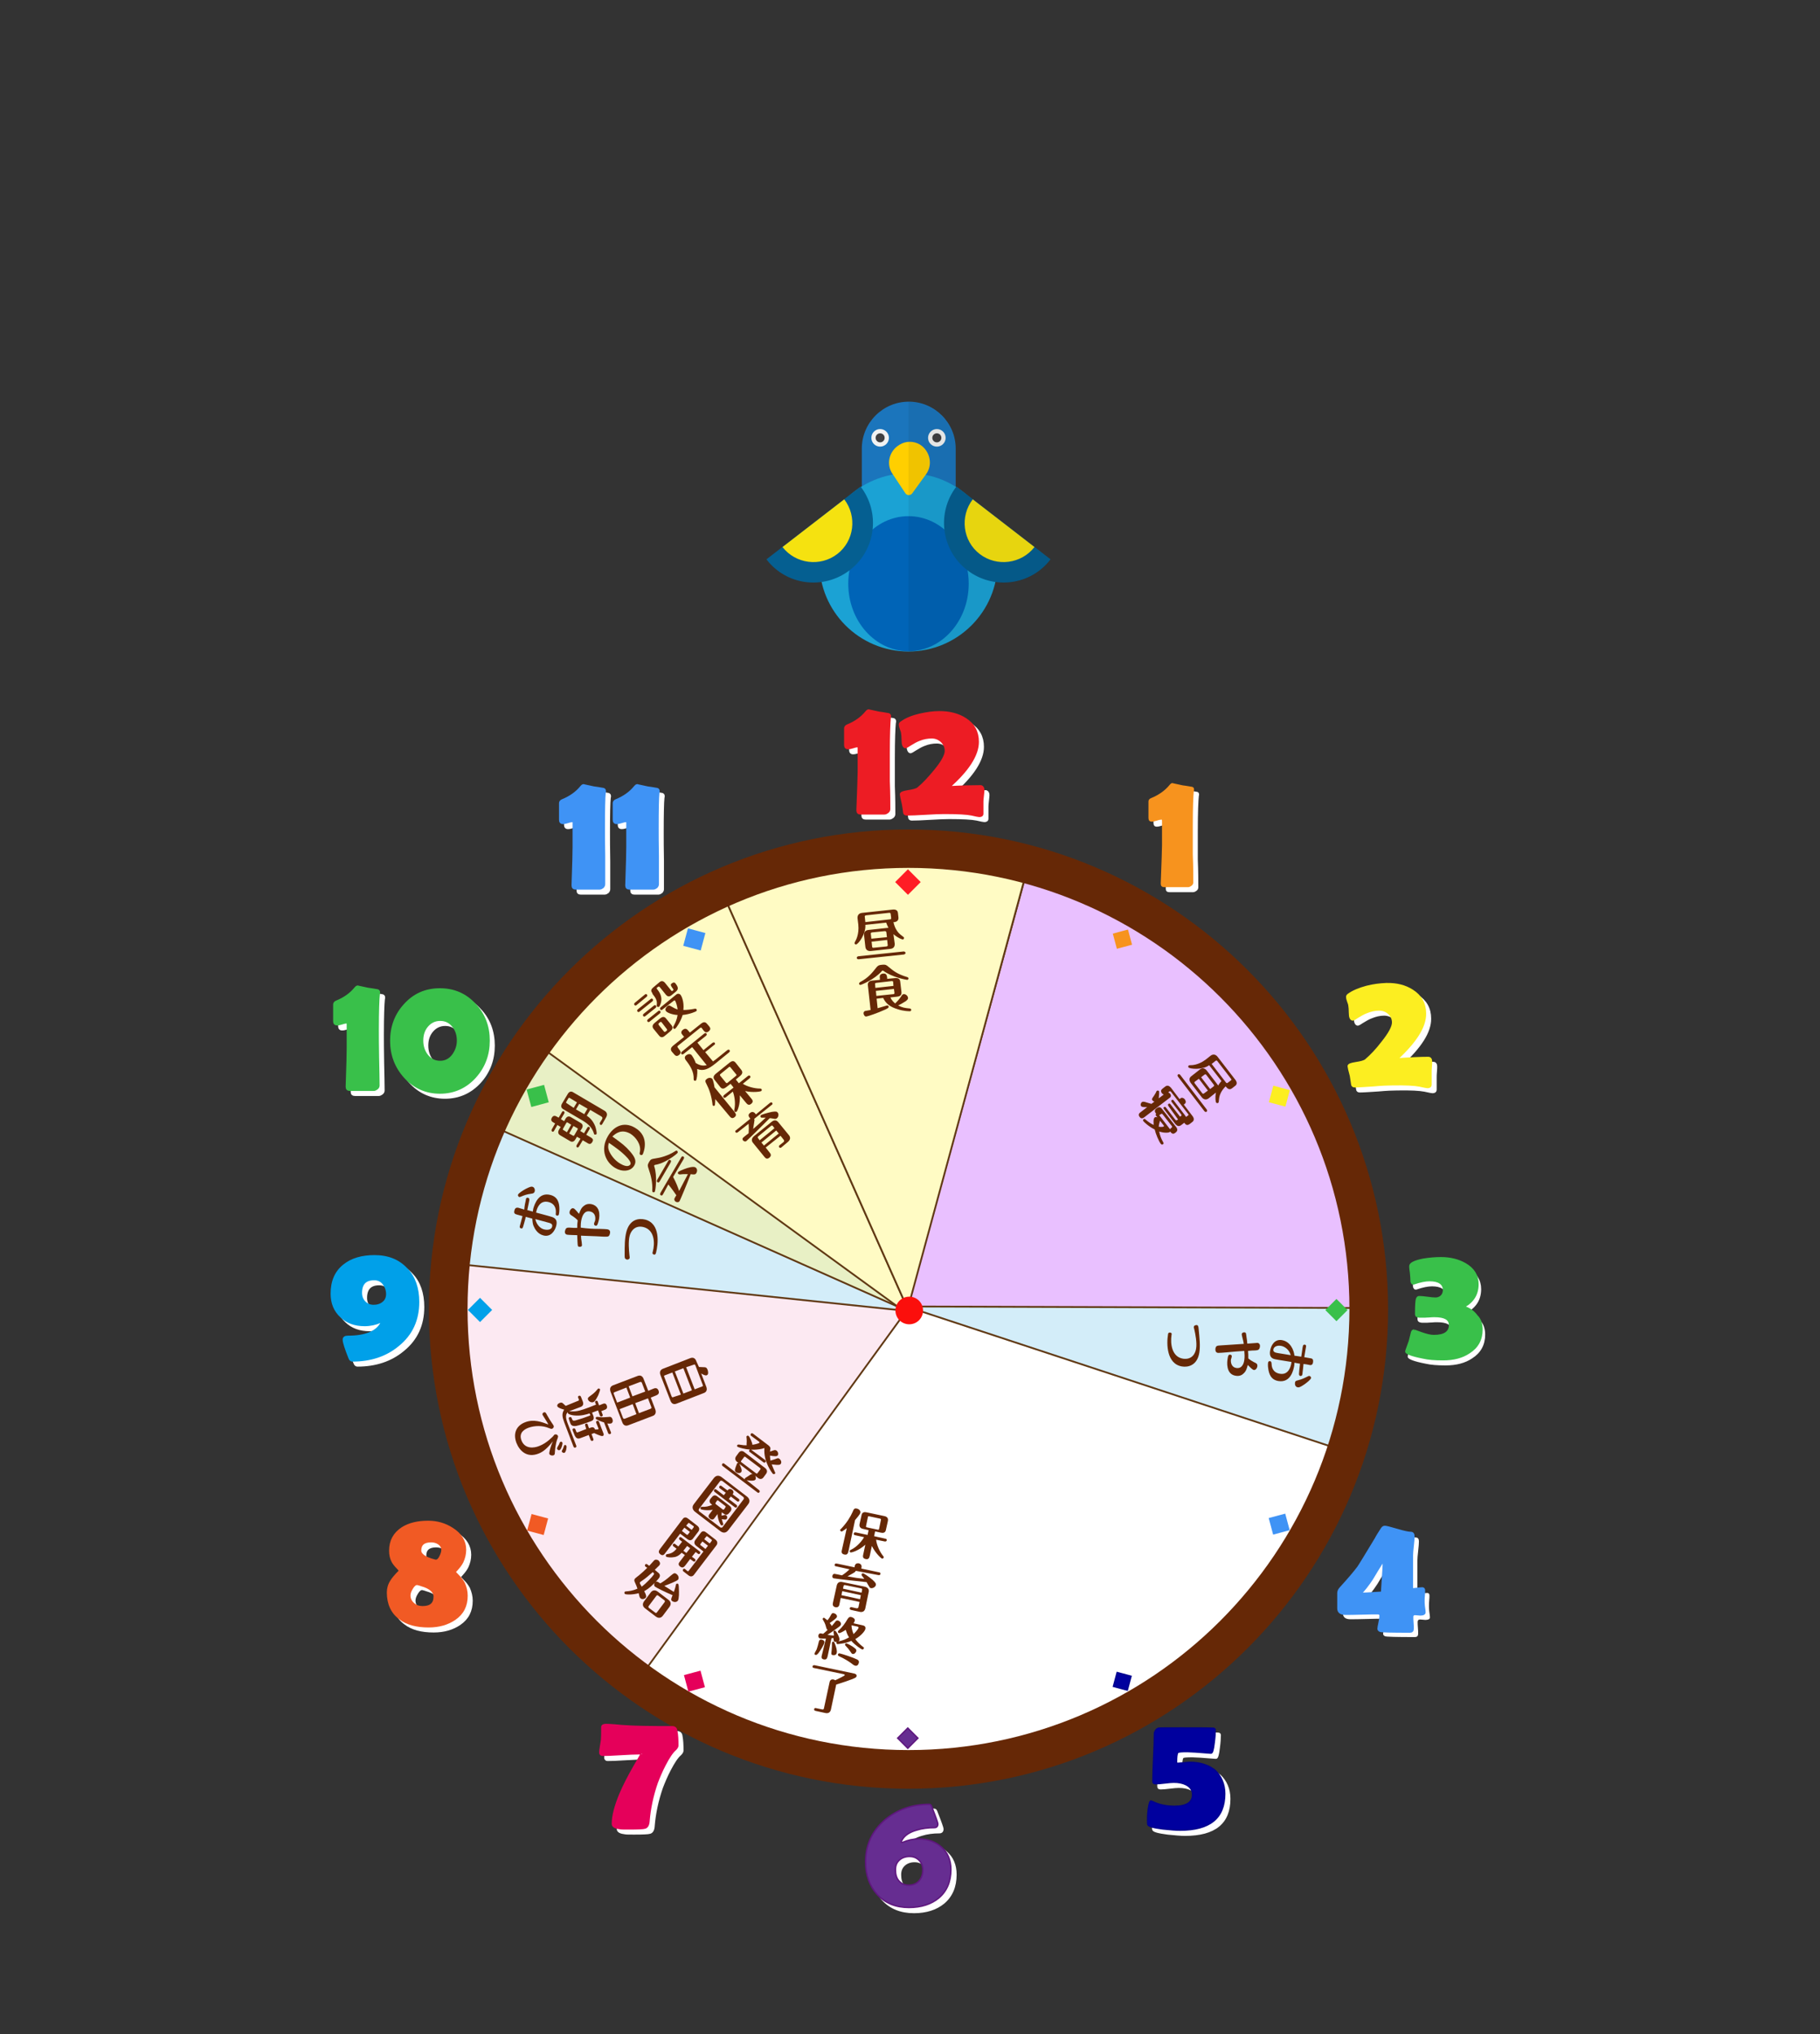 <?xml version="1.0" encoding="utf-8"?>
<!-- Generator: Adobe Illustrator 22.1.0, SVG Export Plug-In . SVG Version: 6.00 Build 0)  -->
<svg version="1.1" id="Layer_1" xmlns="http://www.w3.org/2000/svg" xmlns:xlink="http://www.w3.org/1999/xlink" x="0px" y="0px"
	 viewBox="0 0 725.2 810.3" style="enable-background:new 0 0 725.2 810.3;" xml:space="preserve">
<rect x="0" y="0" width="725.2" height="810.3" fill="#333333" stroke="none"/>
<style type="text/css">
	.st0{display:none;}
	.st1{display:inline;fill:#C8B299;}
	.st2{display:inline;fill:#4E210D;}
	.st3{display:inline;fill:#652C10;}
	.st4{display:inline;fill:#2F3030;}
	.st5{fill:#1B75BC;}
	.st6{fill:#1BA2D4;}
	.st7{fill:#0064B7;}
	.st8{fill:#055F91;}
	.st9{fill:#F5E210;}
	.st10{fill:#F1F2F2;}
	.st11{fill:#414042;}
	.st12{fill:#FFCF00;}
	.st13{opacity:6.000000e-02;enable-background:new    ;}
	.st14{fill:#FFFFFF;}
	.st15{fill:#E9C0FF;stroke:#603813;stroke-width:0.709;stroke-miterlimit:10;}
	.st16{fill:#D3EDF9;stroke:#603813;stroke-width:0.709;stroke-miterlimit:10;}
	.st17{fill:#FFFBC4;stroke:#603813;stroke-width:0.709;stroke-miterlimit:10;}
	.st18{fill:none;stroke:#603813;stroke-width:0.709;stroke-miterlimit:10;}
	.st19{fill:#FCE9F2;stroke:#603813;stroke-width:0.709;stroke-miterlimit:10;}
	.st20{fill:#E8F0C5;stroke:#603813;stroke-width:0.709;stroke-miterlimit:10;}
	.st21{fill:#662806;}
	.st22{fill:#FFFFFF;stroke:#FFFFFF;stroke-width:1.124;stroke-miterlimit:10;}
	.st23{fill:#FFFFFF;stroke:#FFFFFF;stroke-width:0.562;stroke-miterlimit:10;}
	.st24{fill:#ED1C24;stroke:#ED1C24;stroke-width:1.124;stroke-miterlimit:10;}
	.st25{fill:#3F93F5;stroke:#3F93F5;stroke-width:1.124;stroke-miterlimit:10;}
	.st26{fill:#39C04A;stroke:#39C04A;stroke-width:1.124;stroke-miterlimit:10;}
	.st27{fill:#00A0E9;stroke:#00A0E9;stroke-width:1.124;stroke-miterlimit:10;}
	.st28{fill:#F15A24;stroke:#F15A24;stroke-width:1.124;stroke-miterlimit:10;}
	.st29{fill:#E5005A;stroke:#E5005A;stroke-width:1.124;stroke-miterlimit:10;}
	.st30{fill:#662D91;stroke:#5E177E;stroke-width:0.562;stroke-miterlimit:10;}
	.st31{fill:#00009E;stroke:#000090;stroke-width:0.562;stroke-miterlimit:10;}
	.st32{fill:#39C04A;stroke:#39C04A;stroke-width:0.562;stroke-miterlimit:10;}
	.st33{fill:#FCEE21;stroke:#FCEE21;stroke-width:1.124;stroke-miterlimit:10;}
	.st34{fill:#F7931E;stroke:#F7931E;stroke-width:0.562;stroke-miterlimit:10;}
	.st35{fill:#FB0F0C;}
	.st36{fill:#FF1D25;stroke:#FF1D25;stroke-width:1.499;stroke-miterlimit:10;}
	.st37{fill:#3F93F5;stroke:#3F93F5;stroke-width:1.499;stroke-miterlimit:10;}
	.st38{fill:#39C04A;stroke:#39C04A;stroke-width:1.499;stroke-miterlimit:10;}
</style>
<g class="st0">
	<polygon class="st1" points="362.6,101 90.3,373.3 90.3,768.4 634.8,768.4 634.8,373.3 	"/>
	<rect x="66.1" y="768.4" class="st2" width="595.1" height="41.9"/>
	<polyline class="st2" points="50.4,413.2 28.4,391.2 362.6,57 696.7,391.2 674.7,413.2 362.6,101 50.4,413.2 	"/>
	<polygon class="st3" points="725.2,362.6 696.8,391.2 362.6,57 28.5,391.2 0,362.6 362.6,0 	"/>
	<path class="st4" d="M423.8,210.8c0,41.9-41.4,72-81.3,58.5c-24.4-8.2-42.1-31.3-42.1-58.5c0-33.5,27.2-62.9,64.5-61.6
		C397.8,150.7,423.8,177.8,423.8,210.8z"/>
</g>
<g>
	<g>
		<path class="st5" d="M380.7,205.6h-37.3v-26.9c0-10.3,8.4-18.7,18.7-18.7l0,0c10.3,0,18.7,8.4,18.7,18.7v26.9H380.7z"/>
		<circle class="st6" cx="362" cy="224" r="35.5"/>
		<ellipse class="st7" cx="362" cy="232.5" rx="24" ry="26.9"/>
		<g>
			<path class="st8" d="M338.6,227.1c10.4-8,12.3-22.9,4.3-33.3l-37.5,29C313.3,233.2,328.2,235.1,338.6,227.1z"/>
			<path class="st9" d="M333.6,220.7c6.8-5.2,8-15,2.8-21.8l-24.6,19C317,224.6,326.8,225.9,333.6,220.7z"/>
			<g>
				<path class="st8" d="M385.4,227.1c-10.4-8-12.3-22.9-4.3-33.3l37.5,29C410.7,233.2,395.8,235.1,385.4,227.1z"/>
				<path class="st9" d="M390.4,220.7c-6.8-5.2-8-15-2.8-21.8l24.6,19C407,224.6,397.2,225.9,390.4,220.7z"/>
			</g>
		</g>
		<g>
			<g>
				<circle class="st10" cx="350.7" cy="174.4" r="3.5"/>
				<path class="st11" d="M352.5,174.4c0,1-0.8,1.8-1.8,1.8s-1.8-0.8-1.8-1.8s0.8-1.8,1.8-1.8C351.7,172.6,352.5,173.4,352.5,174.4z
					"/>
			</g>
			<g>
				<circle class="st10" cx="373.3" cy="174.4" r="3.5"/>
				<path class="st11" d="M375.1,174.4c0,1-0.8,1.8-1.8,1.8s-1.8-0.8-1.8-1.8s0.8-1.8,1.8-1.8C374.3,172.6,375.1,173.4,375.1,174.4z
					"/>
			</g>
		</g>
		<g>
			<path class="st12" d="M369,188.9l-5.5,7.6c-0.7,1-2.2,0.9-2.8-0.1l-5.1-7.7c-2.6-3.8-1.3-9,2.6-11.4l0.3-0.2
				c2.5-1.5,5.6-1.5,8.1,0l0,0C370.6,179.7,371.8,185.1,369,188.9z"/>
		</g>
	</g>
	<path class="st13" d="M381.2,193.9c-0.1,0.1-0.1,0.1-0.1,0.2c-0.1-0.1-0.2-0.2-0.4-0.2v-15.1c0-10.3-8.4-18.7-18.7-18.7v99.4
		c16.9,0,31-11.8,34.6-27.6c8.2,1.2,16.7-2,22.1-9L381.2,193.9z"/>
</g>
<g>
	<path class="st14" d="M361.1,338c-101.3,0-183.4,82.1-183.4,183.4s82.1,183.4,183.4,183.4s183.4-82.1,183.4-183.4
		S462.4,338,361.1,338z"/>
	<polygon class="st15" points="408.9,347.9 361.5,521.2 541.2,521.2 541.9,512 540.4,502.1 539.7,492.9 537.6,483.7 535.5,474.5 
		532.7,466 529.1,456.8 526.3,448.3 522.1,439.9 517.8,431.4 512.9,423.6 507.9,415.8 501.6,408 495.9,401 488.8,393.9 482.5,387.5 
		475.4,381.9 467.6,375.5 459.8,370.6 452.1,365.6 443.6,361.4 435.1,357.1 425.9,353.6 417.4,350.8 	"/>
	<polygon class="st16" points="361.1,520.4 540.2,521 539.9,530.2 539,540.1 537.3,549.4 535.6,558.7 533.2,567.3 531.6,576.6 	"/>
	<polygon class="st17" points="359.2,519.9 361.7,521.4 288.7,357.4 280.7,362.4 272.7,366.4 264.7,371.4 256.7,376.4 248.7,382.4 
		241.7,388.4 242.9,389.8 242.4,390.3 235.6,396.8 228.8,403.4 222.2,410.9 216.6,418.2 362.3,524.4 	"/>
	<path class="st18" d="M361.9,521.9"/>
	<path class="st18" d="M361.9,521.9"/>
	<path class="st18" d="M529.5,457.5"/>
	<path class="st18" d="M194.4,586.2"/>
	<path class="st18" d="M535.3,475.4"/>
	<path class="st18" d="M188.6,568.3"/>
	<path class="st18" d="M539.2,493.8"/>
	<path class="st18" d="M184.7,550"/>
	<path class="st18" d="M541.2,512.5"/>
	<path class="st18" d="M182.7,531.3"/>
	<path class="st18" d="M541.2,531.3"/>
	<path class="st18" d="M182.7,512.5"/>
	<path class="st18" d="M539.2,550"/>
	<path class="st18" d="M184.7,493.8"/>
	<path class="st18" d="M535.3,568.3"/>
	<path class="st18" d="M188.6,475.4"/>
	<path class="st18" d="M529.5,586.2"/>
	<path class="st18" d="M194.4,457.5"/>
	<path class="st18" d="M521.9,603.4"/>
	<path class="st18" d="M202,440.4"/>
	<path class="st18" d="M512.5,619.6"/>
	<path class="st18" d="M211.4,424.1"/>
	<path class="st18" d="M501.4,634.8"/>
	<path class="st18" d="M222.4,408.9"/>
	<path class="st18" d="M488.9,648.8"/>
	<path class="st18" d="M235,394.9"/>
	<path class="st18" d="M474.9,661.4"/>
	<path class="st18" d="M249,382.4"/>
	<path class="st18" d="M532.7,466.4"/>
	<path class="st18" d="M191.2,577.3"/>
	<path class="st18" d="M537.5,484.6"/>
	<path class="st18" d="M186.4,559.2"/>
	<path class="st18" d="M540.5,503.1"/>
	<path class="st18" d="M183.4,540.6"/>
	<path class="st18" d="M541.4,521.9"/>
	<path class="st18" d="M182.4,521.9"/>
	<path class="st18" d="M540.5,540.6"/>
	<path class="st18" d="M183.4,503.1"/>
	<path class="st18" d="M537.5,559.2"/>
	<path class="st18" d="M186.4,484.6"/>
	<path class="st18" d="M532.7,577.3"/>
	<path class="st18" d="M191.2,466.4"/>
	<path class="st18" d="M525.9,594.9"/>
	<path class="st18" d="M198,448.9"/>
	<path class="st18" d="M206.5,432.1"/>
	<path class="st18" d="M206.5,432.1"/>
	<path class="st18" d="M507.2,627.4"/>
	<path class="st18" d="M216.7,416.4"/>
	<path class="st18" d="M228.6,401.8"/>
	<path class="st18" d="M228.6,401.8"/>
	<path class="st18" d="M239.5,388.5"/>
	<path class="st18" d="M239.5,388.5"/>
	<polygon class="st19" points="361.5,521.5 361.5,521.5 183.7,503.3 182.4,512.6 181.9,521.5 182.9,531 183.8,540.4 184.7,549.9 
		186.5,558.9 188.4,567.9 191.5,577.5 194.3,586.1 197.9,594.3 202,603.5 206.6,611.3 211.1,619.2 211,619.2 216.4,627.5 221.2,633 
		222.5,634.8 227.3,640 228.8,641.7 234.9,648.8 237.4,650.9 241.3,654.9 241.7,654.6 242,654.8 249.1,661.8 256,666.8 361.6,521.5 
			"/>
	<polygon class="st20" points="361.7,523.4 198.2,451.1 202.3,442.6 206.5,434.1 211.6,425.5 216.8,418 	"/>
	<path class="st18" d="M361.9,521.9"/>
	<path class="st18" d="M361.9,521.9"/>
	<path class="st18" d="M361.9,521.9"/>
	<path class="st18" d="M361.9,521.9"/>
	<polygon class="st16" points="361.6,522.2 183.4,503.6 184.6,494.5 186.5,484.7 189.1,475.6 191.7,466.6 195,458.2 197.6,449.2 	
		"/>
	<polygon class="st17" points="361.7,521.4 288.7,357.4 297.7,354.4 306.7,351.4 315.7,348.4 324.7,346.4 333.7,344.4 343.7,343.4 
		352.7,342.4 361.7,342.4 371.7,342.4 380.7,343.4 389.7,344.4 399.7,346.4 408.7,348.4 	"/>
	<path class="st21" d="M362,330.4c-105.5,0-191.1,85.5-191.1,191.1c0,105.5,85.6,191,191.1,191s191.1-85.6,191.1-191
		C553,415.9,467.5,330.4,362,330.4z M362,697.1c-97,0-175.7-78.7-175.7-175.7S265,345.7,362,345.7s175.7,78.7,175.7,175.7
		C537.6,618.5,459,697.1,362,697.1z"/>
	<g>
		<g>
			<path class="st22" d="M356.2,324.3c0,0.4-0.2,0.8-0.6,1.1c-0.4,0.3-0.8,0.5-1.2,0.5c-1,0-2.6,0-4.7,0s-3.6,0-4.7,0
				c-0.8,0-1.2-0.3-1.2-1v-0.4c0.3-8.2,0.5-13.2,0.5-15V300c0-0.6-0.1-0.9-0.4-0.9c-0.4,0-1.1,0.1-2,0.4s-1.5,0.4-2,0.4
				c-0.7,0-1-0.4-1-1.2c0-0.7,0-1.8,0-3.3s0-2.6,0-3.3c0-0.4,0.3-0.8,0.8-1c3.2-1.3,5.7-3.1,7.5-5.3c0.4-0.5,0.7-0.7,0.9-0.7
				c0,0,0.2,0,0.4,0.1c0.8,0.2,2,0.4,3.7,0.8c0.9,0.1,2.1,0.3,3.8,0.6c0.3,0.1,0.5,0.3,0.5,0.7c0,0.1,0,0.4-0.1,0.7
				c-0.2,1.9-0.4,6.6-0.4,14c0,2.5,0,6.2,0,11.2C356.2,318.1,356.2,321.8,356.2,324.3z"/>
			<path class="st22" d="M393.7,316.7c0,0.5-0.1,1.2-0.2,2.2s-0.2,1.7-0.2,2.3c0,0.5,0,1.3,0,2.4s0,1.9,0,2.5s-0.4,0.8-1.1,0.8
				c-0.3,0-1.3-0.2-3-0.6c-2-0.4-5.6-0.6-11-0.6c-1.7,0-4.2,0.1-7.5,0.3c-3.3,0.2-5.8,0.3-7.4,0.3c-0.6,0-0.9-0.3-0.9-0.8
				c-0.1-0.7-0.2-1.8-0.5-3.3c-0.5-2.2-0.8-3.5-0.8-3.8c0-0.5,0.9-0.8,2.7-1.1c2.1-0.3,3.5-0.7,4.1-1.2c2.2-1.8,4.4-4.2,6.7-7
				c2.9-3.5,4.4-6.2,4.4-8c0-1.5-0.6-2.8-1.7-3.9c-1.1-1-2.4-1.6-4-1.6c-1.7,0-3.4,0.3-5.1,1c-1.1,0.4-2.3,1.1-3.6,1.9
				c-1.1,0.7-1.6,1-1.7,1c-0.7,0-1.1-0.9-1.1-2.6c0-1.3-0.1-2.3-0.2-2.9c0-0.3-0.2-0.9-0.5-1.7c-0.3-0.8-0.4-1.3-0.4-1.7
				c0-0.3,0.2-0.6,0.6-0.8c1.8-1.3,4.2-2.3,7.2-3c2.7-0.6,5.3-1,7.8-1c4.1,0,7.5,0.9,10.3,2.7c3.3,2.1,4.9,5.1,4.9,9
				c0,5.2-3.9,11.3-11.8,18.2c5.6-0.3,10-0.4,13.2-0.4C393.4,315.5,393.7,315.9,393.7,316.7z"/>
		</g>
		<g>
			<path class="st22" d="M242.6,354.2c0,0.4-0.2,0.8-0.5,1.1c-0.4,0.3-0.8,0.5-1.2,0.5c-1,0-2.6,0-4.7,0c-2.1,0-3.6,0-4.7,0
				c-0.8,0-1.2-0.3-1.2-1v-0.4c0.3-8.2,0.4-13.2,0.4-15v-9.6c0-0.6-0.1-0.9-0.4-0.9c-0.4,0-1.1,0.1-2,0.4s-1.5,0.4-2,0.4
				c-0.7,0-1-0.4-1-1.2c0-0.7,0-1.8,0-3.3s0-2.6,0-3.3c0-0.4,0.3-0.8,0.8-1c3.2-1.3,5.7-3.1,7.5-5.3c0.4-0.5,0.7-0.7,0.9-0.7
				c0,0,0.2,0,0.4,0.1c0.8,0.2,2,0.4,3.7,0.8c0.9,0.1,2.1,0.3,3.8,0.6c0.3,0.1,0.5,0.3,0.5,0.7c0,0.1,0,0.4-0.1,0.7
				c-0.2,1.9-0.3,6.6-0.3,14c0,2.5,0,6.2,0.1,11.2C242.6,348,242.6,351.8,242.6,354.2z"/>
			<path class="st22" d="M264,354.2c0,0.4-0.2,0.8-0.5,1.1c-0.4,0.3-0.8,0.5-1.2,0.5c-1,0-2.6,0-4.7,0s-3.6,0-4.7,0
				c-0.8,0-1.2-0.3-1.2-1v-0.4c0.3-8.2,0.4-13.2,0.4-15v-9.6c0-0.6-0.1-0.9-0.4-0.9c-0.4,0-1.1,0.1-2,0.4s-1.5,0.4-2,0.4
				c-0.7,0-1-0.4-1-1.2c0-0.7,0-1.8,0-3.3s0-2.6,0-3.3c0-0.4,0.3-0.8,0.8-1c3.2-1.3,5.7-3.1,7.5-5.3c0.4-0.5,0.7-0.7,0.9-0.7
				c0,0,0.2,0,0.4,0.1c0.8,0.2,2,0.4,3.7,0.8c0.9,0.1,2.1,0.3,3.8,0.6c0.3,0.1,0.5,0.3,0.5,0.7c0,0.1,0,0.4-0.1,0.7
				c-0.2,1.9-0.3,6.6-0.3,14c0,2.5,0,6.2,0.1,11.2C264,348,264,351.7,264,354.2z"/>
		</g>
		<g>
			<path class="st22" d="M152.7,434.4c0,0.4-0.2,0.8-0.6,1.1c-0.4,0.3-0.8,0.5-1.2,0.5c-1,0-2.6,0-4.7,0c-2.1,0-3.6,0-4.7,0
				c-0.8,0-1.2-0.3-1.2-1v-0.4c0.3-8.2,0.4-13.2,0.4-15V410c0-0.6-0.1-0.9-0.4-0.9c-0.4,0-1.1,0.1-2,0.4s-1.5,0.4-2,0.4
				c-0.7,0-1-0.4-1-1.2c0-0.7,0-1.8,0-3.3s0-2.6,0-3.3c0-0.4,0.3-0.8,0.8-1c3.2-1.3,5.7-3.1,7.5-5.3c0.4-0.5,0.7-0.7,0.9-0.7
				c0,0,0.2,0,0.4,0.1c0.8,0.2,2,0.4,3.7,0.8c0.9,0.1,2.1,0.3,3.8,0.6c0.3,0.1,0.5,0.3,0.5,0.7c0,0.1,0,0.4-0.1,0.7
				c-0.2,1.9-0.4,6.6-0.4,14c0,2.5,0,6.2,0.1,11.2C152.6,428.2,152.7,431.9,152.7,434.4z"/>
			<path class="st22" d="M196.6,416.5c0,5.6-1.8,10.4-5.4,14.4c-3.7,4.1-8.4,6.2-13.9,6.2s-10.2-2.1-13.9-6.2
				c-3.6-4-5.4-8.8-5.4-14.3c0-5.6,1.8-10.4,5.4-14.3c3.7-4.1,8.3-6.1,13.9-6.1c5.5,0,10.2,2,13.9,6.1
				C194.8,406.1,196.6,410.9,196.6,416.5z M184.6,416.5c0-2.2-0.6-4.2-1.9-5.8c-1.4-1.8-3.2-2.6-5.3-2.6c-2.2,0-4,0.9-5.4,2.6
				c-1.3,1.6-1.9,3.5-1.9,5.8c0,2.2,0.6,4.2,1.9,5.9c1.4,1.8,3.2,2.7,5.4,2.7c2.1,0,3.9-0.9,5.3-2.8
				C183.9,420.6,184.6,418.7,184.6,416.5z"/>
		</g>
		<g>
			<path class="st22" d="M168.5,520.6c0,7.1-2.6,12.8-7.9,17.1c-4.9,4.1-11,6.1-18.2,6.1c-0.4,0-0.8-0.3-1-0.9
				c-1.5-3.8-2.3-6.2-2.3-7.3c0-0.7,0.5-1,1.5-1c6.9,0,11.4-1.8,13.4-5.3c0.3-0.5,0.4-0.8,0.4-1c0-0.1-0.1-0.2-0.2-0.2
				c-0.1,0-0.4,0.1-0.7,0.3c-1.8,0.8-3.9,1.3-6.2,1.3c-3.8,0-6.9-1.1-9.3-3.4c-2.5-2.3-3.7-5.3-3.7-9c0-4.9,1.6-8.6,4.9-11.2
				c3-2.4,7-3.6,12-3.6c5.4,0,9.6,1.7,12.8,5.2C167,510.8,168.5,515.2,168.5,520.6z M156.4,517.5c0-1.6-0.5-3-1.4-4.2
				c-1-1.3-2.3-1.9-3.9-1.9c-3.6,0-5.4,1.9-5.4,5.6c0,1.5,0.5,2.8,1.5,3.8s2.2,1.5,3.7,1.5s2.8-0.4,3.9-1.3
				C155.8,520.2,156.4,519,156.4,517.5z"/>
		</g>
		<g>
			<path class="st22" d="M187.8,637.6c0,4-1.5,7-4.7,9.2c-2.8,1.9-6.2,2.9-10.3,2.9c-4.8,0-8.6-1-11.3-3.1
				c-3.2-2.3-4.8-5.8-4.8-10.3c0-1.5,0.4-3,1.3-4.4c0.6-1,1.4-1.9,2.3-2.9l1.2-1.2c0-0.2-0.3-0.7-1-1.4c-0.9-0.9-1.5-1.7-1.9-2.4
				c-0.7-1.3-1-2.7-1-4.3c0-3.9,1.6-6.8,4.8-8.9c2.7-1.7,6.1-2.5,10.2-2.5c3.5,0,6.7,0.9,9.6,2.8c3.3,2.1,5,4.9,5,8.2
				c0,1.7-0.4,3.3-1.1,4.8c-0.5,1-1.2,1.9-2,2.8c-0.7,0.8-1.1,1.2-1.1,1.3c0,0,0.4,0.5,1.3,1.4c1,1,1.8,2,2.4,3.1
				C187.4,634.3,187.8,635.9,187.8,637.6z M175.3,638c0-2.1-1.8-3.7-5.3-4.7c-1.1-0.4-1.8-0.5-1.8-0.5c-0.8,0-1.5,0.6-2.2,1.8
				c-0.7,1.1-1,2.1-1,2.9c0,1.4,0.6,2.6,1.7,3.5c1,0.9,2.3,1.3,3.7,1.3C173.6,642.3,175.3,640.9,175.3,638z M178.4,619.4
				c0-1.1-0.5-2-1.5-2.7c-0.9-0.6-1.9-0.9-3.1-0.9c-3,0-4.5,1.3-4.5,3.8c0,1.7,1.9,3.1,5.8,4.1c0.3,0.1,0.5,0.1,0.6,0.1
				c0.7,0,1.4-0.6,1.9-1.7C178.1,621.1,178.4,620.2,178.4,619.4z"/>
		</g>
		<g>
			<path class="st22" d="M271.8,697.3c0,0.4-0.3,0.9-0.8,1.4c-1.3,1.1-2.7,3.2-4.3,6.3c-1.3,2.5-2.3,4.9-3.1,7
				c-1.8,5.2-2.9,10.4-3.3,15.5c-0.1,1.4-0.6,2.2-1.4,2.4c-0.6,0.2-2.6,0.3-6.1,0.3c-2.1,0-3.3,0-3.7-0.1c-1.8-0.2-2.8-0.7-2.8-1.6
				c0-3.1,1-7,3-11.8c1.4-3.3,3.3-7,5.6-11c2-3.5,3-5.2,3-5.1c0-0.2-0.5-0.3-1.4-0.3c-1.6,0-4,0.1-7.2,0.3s-5.6,0.3-7.2,0.3
				c-0.5,0-0.8-0.3-0.8-0.8c0-0.6,0.1-1.5,0.3-2.6c0.2-1.3,0.4-2.2,0.4-2.6c0.1-1,0.1-2.6,0.1-4.9c0-0.6,0.5-0.8,1.5-0.8
				c0.9,0,2.1,0.1,3.5,0.2c2,0.2,3.2,0.3,3.6,0.3c3.7,0.3,10.1,0.4,19.1,0.4c1,0,1.5,0.5,1.6,1.5C271.7,693.1,271.8,695,271.8,697.3
				z"/>
		</g>
		<g>
			<path class="st23" d="M380.9,746.7c0,4.8-1.6,8.6-4.8,11.3c-3,2.5-7,3.8-11.9,3.8c-5.3,0-9.5-1.7-12.7-5.2c-3-3.3-4.6-7.7-4.6-13
				c0-6.8,2.6-12.3,7.7-16.7c4.9-4.1,10.8-6.2,17.7-6.2c0.4,0,0.7,0.3,0.9,0.8c1.7,4.3,2.5,6.6,2.5,7c0,1-0.5,1.5-1.4,1.5
				c-2.5,0-4.9,0.3-7.1,1c-2.8,0.8-4.7,2.1-5.7,3.8c-0.2,0.4-0.4,0.7-0.4,0.9c0,0.1,0.1,0.2,0.2,0.2s0.2,0,0.5-0.1
				c1.9-0.8,3.9-1.3,6.2-1.3c3.8,0,6.8,1.1,9.2,3.3C379.6,739.9,380.9,742.9,380.9,746.7z M369.7,746.8c0-1.5-0.5-2.8-1.5-3.8
				s-2.2-1.5-3.8-1.5c-1.6,0-3,0.5-4,1.4c-1.1,1-1.6,2.2-1.6,3.9c0,1.8,0.4,3.2,1.3,4.3c1,1.2,2.3,1.8,4,1.8s3.1-0.6,4.1-1.7
				C369.2,750,369.7,748.6,369.7,746.8z"/>
		</g>
		<g>
			<path class="st23" d="M490,716.5c0,9.7-5.9,14.5-17.8,14.5c-1.7,0-4-0.2-6.9-0.5c-3.8-0.5-5.7-1-5.9-1.7
				c-0.1-0.3-0.1-1.2-0.1-2.9c0-0.9,0.1-2.1,0.3-3.6c0.3-1.9,0.6-2.9,1-2.9c0.1,0,0.3,0.1,0.6,0.2c2.6,1.3,5.5,1.9,8.8,1.9
				c4.8,0,7.2-1.6,7.2-4.7c0-1.7-0.9-3-2.6-3.9c-1.4-0.7-3-1-4.9-1c-0.8,0-2,0.1-3.6,0.3s-2.8,0.3-3.6,0.3c-0.8,0-1.1-0.3-1.1-1
				c0-2.1,0.1-5.2,0.3-9.5c0.2-4.3,0.3-7.4,0.3-9.5c0-0.4,0.2-0.8,0.5-1.3c0.3-0.4,0.7-0.7,1.1-0.8c0.5-0.1,3.5-0.1,9-0.1
				c6.3,0,10.5,0,12.7,0.1c0.6,0,0.9,0.3,0.9,0.7c0,1.2-0.1,2.9-0.4,5.1c-0.3,2.7-0.7,4.1-1.2,4.1h-0.4c-4.9-0.4-7.9-0.6-9.1-0.6
				c-2.4,0-3.6,0.1-3.8,0.4c-0.4,0.6-0.5,1.9-0.5,3.7c0,0.3,0.1,0.5,0.2,0.6c0.5,0,1.4-0.1,2.6-0.2c1.1-0.1,2-0.2,2.6-0.2
				c4,0,7.4,1.1,10,3.2C488.5,709.4,490,712.5,490,716.5z"/>
		</g>
		<g>
			<path class="st23" d="M569.5,644.3c0,0.3-0.3,0.5-0.8,0.6c-0.4,0.1-0.9,0.1-1.6,0c-1-0.1-1.4-0.1-1.2-0.1c-0.8,0-1.3,0.4-1.3,1.3
				c0,0.5,0,1.3,0.1,2.3s0.1,1.8,0.1,2.3c0,0.8-0.3,1.1-1,1.1c-7.4,0-11.4-0.1-11.8-0.3c-0.4-0.2-0.6-0.4-0.6-0.7s0.1-1.1,0.4-2.4
				c0.3-1.3,0.4-2.2,0.4-2.8c0-0.7-0.4-1.1-1.2-1.1c-1.4,0-3.6,0-6.5,0.1s-5,0.1-6.5,0.1c-1.7,0-2.6-0.7-2.6-2c0-0.7,0-1.7,0-3.1
				c0-1.4,0-2.4,0-3.1c0-0.6,0.3-1.3,1-2c3.1-3.4,5.4-6.1,6.9-8.1c0.7-1,3-4.8,7-11.4c0.5-1,1.4-2.4,2.5-4.1c0.3-0.4,0.6-0.6,1-0.6
				c0.5,0,2.1,0.4,4.8,1.2s4.5,1.2,5.5,1.2c0.7,0,1,0.4,1,1.3c0,0.8-0.1,2.1-0.3,3.8s-0.3,3-0.3,3.8v13.6c0.4,0,1.1-0.1,2.1-0.2
				c0.9-0.1,1.6-0.2,2.1-0.2c0.4,0,0.6,0.2,0.6,0.7s0,1.1-0.1,2s-0.1,1.6-0.1,2.1s0,1.2,0.1,2.1
				C569.4,643.1,569.5,643.9,569.5,644.3z M553.5,623.9c0-0.1-0.1-0.2-0.2-0.2c-0.2,0-0.4,0.1-0.6,0.4c-1.4,2.2-2.8,4.5-4.1,6.7
				c-1.7,2.6-3.3,4.6-4.9,6.2c1.2,0,4.2-0.2,9.1-0.5c0-0.9,0.2-3,0.4-6.4C553.4,627.5,553.5,625.4,553.5,623.9z"/>
		</g>
		<g>
			<path class="st23" d="M591.5,531.6c0,4-1.7,7.1-5,9.2c-2.8,1.9-6.3,2.8-10.5,2.8c-3.2,0-5.9-0.2-8-0.7c-4.6-0.9-6.8-1.8-6.8-2.5
				c0-0.1,0-0.3,0.1-0.6c0.3-0.8,0.7-2,1.3-3.6c0.2-0.8,0.5-2,0.9-3.6c0.2-0.5,0.5-0.8,1-0.8c-0.1,0,0.9,0.4,2.9,1.1
				c2,0.7,3.6,1.1,4.9,1.1c4.2,0,6.3-1.4,6.3-4.2c0-2.3-2-3.4-6-3.4c-0.5,0-1.3,0-2.1,0.1c-0.9,0-1.5,0.1-1.8,0.1c-1.3,0-2,0-2.2,0
				c-1-0.1-1.4-0.5-1.4-1.1c0-3.3,0.1-5.4,0.4-6.2c0.2-0.5,0.5-0.8,1-0.8c0.7,0,1.8,0.1,3.3,0.3c1.4,0.2,2.5,0.3,3.2,0.3
				c0.9,0,1.7-0.3,2.3-0.9c0.6-0.6,0.9-1.4,0.9-2.3c0-2.5-1.9-3.8-5.6-3.8c-1.6,0-3.7,0.4-6.3,1.3c-0.1,0-0.2,0-0.3,0
				c-0.3,0-0.5-0.3-0.7-0.9c0-0.9-0.1-1.9-0.2-3.1c0-0.3-0.1-0.8-0.2-1.6c-0.1-0.6-0.1-1.1-0.1-1.5c0-1.1,1.8-2,5.3-2.7
				c2.4-0.4,4.8-0.6,7.1-0.6c3.7,0,6.9,0.8,9.7,2.4c3.3,1.9,5,4.6,5,8.1c0,4-1.8,7-5.4,9c2.1,0.7,3.8,1.9,5,3.6
				C590.9,527.4,591.5,529.4,591.5,531.6z"/>
		</g>
		<g>
			<path class="st22" d="M572.1,424.7c0,0.5,0,1.2-0.1,2.2s-0.1,1.8-0.1,2.3s0,1.3,0,2.4s0,1.9,0,2.5c0,0.5-0.3,0.8-1.1,0.8
				c-0.3,0-1.3-0.2-3.1-0.6c-2-0.4-5.6-0.6-11-0.5c-1.7,0-4.2,0.1-7.5,0.4c-3.3,0.2-5.8,0.4-7.4,0.4c-0.6,0-0.9-0.3-0.9-0.8
				c-0.1-0.7-0.3-1.8-0.5-3.3c-0.6-2.2-0.9-3.5-0.9-3.8c0-0.5,0.9-0.8,2.7-1.1c2.1-0.3,3.5-0.7,4.1-1.2c2.2-1.9,4.4-4.2,6.6-7.1
				c2.9-3.6,4.3-6.3,4.3-8c0-1.5-0.6-2.8-1.7-3.8c-1.1-1-2.5-1.5-4-1.5c-1.7,0-3.4,0.4-5.1,1.1c-1.1,0.4-2.3,1.1-3.6,1.9
				c-1,0.7-1.6,1-1.7,1c-0.7,0-1.1-0.8-1.1-2.6c0-1.3-0.1-2.3-0.2-2.9c0-0.3-0.2-0.9-0.5-1.7c-0.3-0.8-0.4-1.3-0.4-1.7
				c0-0.3,0.2-0.6,0.5-0.8c1.8-1.3,4.2-2.3,7.2-3.1c2.7-0.7,5.3-1,7.8-1.1c4.1-0.1,7.5,0.8,10.3,2.6c3.3,2.1,5,5.1,5,9
				c0.1,5.2-3.8,11.3-11.6,18.4c5.6-0.4,10-0.6,13.1-0.6C571.7,423.5,572.1,423.9,572.1,424.7z"/>
		</g>
		<g>
			<path class="st23" d="M477.2,353.5c0,0.4-0.2,0.8-0.6,1.1c-0.4,0.3-0.8,0.5-1.2,0.5c-1,0-2.6,0-4.7,0s-3.6,0-4.7,0
				c-0.8,0-1.2-0.3-1.2-1v-0.4c0.3-8.2,0.5-13.2,0.5-15v-9.6c0-0.6-0.1-0.9-0.4-0.9c-0.4,0-1.1,0.1-2,0.4s-1.5,0.4-2,0.4
				c-0.7,0-1-0.4-1-1.2c0-0.7,0-1.8,0-3.3s0-2.6,0-3.3c0-0.4,0.3-0.8,0.8-1c3.2-1.3,5.7-3.1,7.5-5.3c0.4-0.5,0.7-0.7,0.9-0.7
				c0,0,0.2,0,0.4,0.1c0.8,0.2,2,0.4,3.7,0.8c0.9,0.1,2.1,0.3,3.8,0.6c0.3,0.1,0.5,0.3,0.5,0.7c0,0.1,0,0.4-0.1,0.7
				c-0.2,1.9-0.4,6.6-0.4,14c0,2.5,0,6.2,0,11.2C477.2,347.3,477.2,351,477.2,353.5z"/>
		</g>
	</g>
	<g>
		<g>
			<path class="st24" d="M354.2,322.3c0,0.4-0.2,0.8-0.6,1.1c-0.4,0.3-0.8,0.5-1.2,0.5c-1,0-2.6,0-4.7,0s-3.6,0-4.7,0
				c-0.8,0-1.2-0.3-1.2-1v-0.4c0.3-8.2,0.5-13.2,0.5-15V298c0-0.6-0.1-0.9-0.4-0.9c-0.4,0-1.1,0.1-2,0.4s-1.5,0.4-2,0.4
				c-0.7,0-1-0.4-1-1.2c0-0.7,0-1.8,0-3.3s0-2.6,0-3.3c0-0.4,0.3-0.8,0.8-1c3.2-1.3,5.7-3.1,7.5-5.3c0.4-0.5,0.7-0.7,0.9-0.7
				c0,0,0.2,0,0.4,0.1c0.8,0.2,2,0.4,3.7,0.8c0.9,0.1,2.1,0.3,3.8,0.6c0.3,0.1,0.5,0.3,0.5,0.7c0,0.1,0,0.4-0.1,0.7
				c-0.2,1.9-0.4,6.6-0.4,14c0,2.5,0,6.2,0,11.2C354.2,316.1,354.2,319.8,354.2,322.3z"/>
			<path class="st24" d="M391.7,314.7c0,0.5-0.1,1.2-0.2,2.2s-0.2,1.7-0.2,2.3c0,0.5,0,1.3,0,2.4s0,1.9,0,2.5s-0.4,0.8-1.1,0.8
				c-0.3,0-1.3-0.2-3-0.6c-2-0.4-5.6-0.6-11-0.6c-1.7,0-4.2,0.1-7.5,0.3c-3.3,0.2-5.8,0.3-7.4,0.3c-0.6,0-0.9-0.3-0.9-0.8
				c-0.1-0.7-0.2-1.8-0.5-3.3c-0.5-2.2-0.8-3.5-0.8-3.8c0-0.5,0.9-0.8,2.7-1.1c2.1-0.3,3.5-0.7,4.1-1.2c2.2-1.8,4.4-4.2,6.7-7
				c2.9-3.5,4.4-6.2,4.4-8c0-1.5-0.6-2.8-1.7-3.9c-1.1-1-2.4-1.6-4-1.6c-1.7,0-3.4,0.3-5.1,1c-1.1,0.4-2.3,1.1-3.6,1.9
				c-1.1,0.7-1.6,1-1.7,1c-0.7,0-1.1-0.9-1.1-2.6c0-1.3-0.1-2.3-0.2-2.9c0-0.3-0.2-0.9-0.5-1.7c-0.3-0.8-0.4-1.3-0.4-1.7
				c0-0.3,0.2-0.6,0.6-0.8c1.8-1.3,4.2-2.3,7.2-3c2.7-0.6,5.3-1,7.8-1c4.1,0,7.5,0.9,10.3,2.7c3.3,2.1,4.9,5.1,4.9,9
				c0,5.2-3.9,11.3-11.8,18.2c5.6-0.3,10-0.4,13.2-0.4C391.4,313.5,391.7,313.9,391.7,314.7z"/>
		</g>
		<g>
			<path class="st25" d="M240.6,352.2c0,0.4-0.2,0.8-0.5,1.1c-0.4,0.3-0.8,0.5-1.2,0.5c-1,0-2.6,0-4.7,0c-2.1,0-3.6,0-4.7,0
				c-0.8,0-1.2-0.3-1.2-1v-0.4c0.3-8.2,0.4-13.2,0.4-15v-9.6c0-0.6-0.1-0.9-0.4-0.9c-0.4,0-1.1,0.1-2,0.4s-1.5,0.4-2,0.4
				c-0.7,0-1-0.4-1-1.2c0-0.7,0-1.8,0-3.3s0-2.6,0-3.3c0-0.4,0.3-0.8,0.8-1c3.2-1.3,5.7-3.1,7.5-5.3c0.4-0.5,0.7-0.7,0.9-0.7
				c0,0,0.2,0,0.4,0.1c0.8,0.2,2,0.4,3.7,0.8c0.9,0.1,2.1,0.3,3.8,0.6c0.3,0.1,0.5,0.3,0.5,0.7c0,0.1,0,0.4-0.1,0.7
				c-0.2,1.9-0.3,6.6-0.3,14c0,2.5,0,6.2,0.1,11.2C240.6,346,240.6,349.8,240.6,352.2z"/>
			<path class="st25" d="M262,352.2c0,0.4-0.2,0.8-0.5,1.1c-0.4,0.3-0.8,0.5-1.2,0.5c-1,0-2.6,0-4.7,0c-2.1,0-3.6,0-4.7,0
				c-0.8,0-1.2-0.3-1.2-1v-0.4c0.3-8.2,0.4-13.2,0.4-15v-9.6c0-0.6-0.1-0.9-0.4-0.9c-0.4,0-1.1,0.1-2,0.4s-1.5,0.4-2,0.4
				c-0.7,0-1-0.4-1-1.2c0-0.7,0-1.8,0-3.3s0-2.6,0-3.3c0-0.4,0.3-0.8,0.8-1c3.2-1.3,5.7-3.1,7.5-5.3c0.4-0.5,0.7-0.7,0.9-0.7
				c0,0,0.2,0,0.4,0.1c0.8,0.2,2,0.4,3.7,0.8c0.9,0.1,2.1,0.3,3.8,0.6c0.3,0.1,0.5,0.3,0.5,0.7c0,0.1,0,0.4-0.1,0.7
				c-0.2,1.9-0.3,6.6-0.3,14c0,2.5,0,6.2,0.1,11.2C262,346,262,349.7,262,352.2z"/>
		</g>
		<g>
			<path class="st26" d="M150.7,432.4c0,0.4-0.2,0.8-0.6,1.1c-0.4,0.3-0.8,0.5-1.2,0.5c-1,0-2.6,0-4.7,0c-2.1,0-3.6,0-4.7,0
				c-0.8,0-1.2-0.3-1.2-1v-0.4c0.3-8.2,0.4-13.2,0.4-15V408c0-0.6-0.1-0.9-0.4-0.9c-0.4,0-1.1,0.1-2,0.4s-1.5,0.4-2,0.4
				c-0.7,0-1-0.4-1-1.2c0-0.7,0-1.8,0-3.3s0-2.6,0-3.3c0-0.4,0.3-0.8,0.8-1c3.2-1.3,5.7-3.1,7.5-5.3c0.4-0.5,0.7-0.7,0.9-0.7
				c0,0,0.2,0,0.4,0.1c0.8,0.2,2,0.4,3.7,0.8c0.9,0.1,2.1,0.3,3.8,0.6c0.3,0.1,0.5,0.3,0.5,0.7c0,0.1,0,0.4-0.1,0.7
				c-0.2,1.9-0.4,6.6-0.4,14c0,2.5,0,6.2,0.1,11.2C150.6,426.2,150.7,429.9,150.7,432.4z"/>
			<path class="st26" d="M194.6,414.5c0,5.6-1.8,10.4-5.4,14.4c-3.7,4.1-8.4,6.2-13.9,6.2s-10.2-2.1-13.9-6.2
				c-3.6-4-5.4-8.8-5.4-14.3c0-5.6,1.8-10.4,5.4-14.3c3.7-4.1,8.3-6.1,13.9-6.1c5.5,0,10.2,2,13.9,6.1
				C192.8,404.1,194.6,408.9,194.6,414.5z M182.6,414.5c0-2.2-0.6-4.2-1.9-5.8c-1.4-1.8-3.2-2.6-5.3-2.6c-2.2,0-4,0.9-5.4,2.6
				c-1.3,1.6-1.9,3.5-1.9,5.8c0,2.2,0.6,4.2,1.9,5.9c1.4,1.8,3.2,2.7,5.4,2.7c2.1,0,3.9-0.9,5.3-2.8
				C181.9,418.6,182.6,416.7,182.6,414.5z"/>
		</g>
		<g>
			<path class="st27" d="M166.5,518.6c0,7.1-2.6,12.8-7.9,17.1c-4.9,4.1-11,6.1-18.2,6.1c-0.4,0-0.8-0.3-1-0.9
				c-1.5-3.8-2.3-6.2-2.3-7.3c0-0.7,0.5-1,1.5-1c6.9,0,11.4-1.8,13.4-5.3c0.3-0.5,0.4-0.8,0.4-1c0-0.1-0.1-0.2-0.2-0.2
				c-0.1,0-0.4,0.1-0.7,0.3c-1.8,0.8-3.9,1.3-6.2,1.3c-3.8,0-6.9-1.1-9.3-3.4c-2.5-2.3-3.7-5.3-3.7-9c0-4.9,1.6-8.6,4.9-11.2
				c3-2.4,7-3.6,12-3.6c5.4,0,9.6,1.7,12.8,5.2C165,508.8,166.5,513.2,166.5,518.6z M154.4,515.5c0-1.6-0.5-3-1.4-4.2
				c-1-1.3-2.3-1.9-3.9-1.9c-3.6,0-5.4,1.9-5.4,5.6c0,1.5,0.5,2.8,1.5,3.8s2.2,1.5,3.7,1.5s2.8-0.4,3.9-1.3
				C153.8,518.2,154.4,517,154.4,515.5z"/>
		</g>
		<g>
			<path class="st28" d="M185.8,635.6c0,4-1.5,7-4.7,9.2c-2.8,1.9-6.2,2.9-10.3,2.9c-4.8,0-8.6-1-11.3-3.1
				c-3.2-2.3-4.8-5.8-4.8-10.3c0-1.5,0.4-3,1.3-4.4c0.6-1,1.4-1.9,2.3-2.9l1.2-1.2c0-0.2-0.3-0.7-1-1.4c-0.9-0.9-1.5-1.7-1.9-2.4
				c-0.7-1.3-1-2.7-1-4.3c0-3.9,1.6-6.8,4.8-8.9c2.7-1.7,6.1-2.5,10.2-2.5c3.5,0,6.7,0.9,9.6,2.8c3.3,2.1,5,4.9,5,8.2
				c0,1.7-0.4,3.3-1.1,4.8c-0.5,1-1.2,1.9-2,2.8c-0.7,0.8-1.1,1.2-1.1,1.3c0,0,0.4,0.5,1.3,1.4c1,1,1.8,2,2.4,3.1
				C185.4,632.3,185.8,633.9,185.8,635.6z M173.3,636c0-2.1-1.8-3.7-5.3-4.7c-1.1-0.4-1.8-0.5-1.8-0.5c-0.8,0-1.5,0.6-2.2,1.8
				c-0.7,1.1-1,2.1-1,2.9c0,1.4,0.6,2.6,1.7,3.5c1,0.9,2.3,1.3,3.7,1.3C171.6,640.3,173.3,638.9,173.3,636z M176.4,617.4
				c0-1.1-0.5-2-1.5-2.7c-0.9-0.6-1.9-0.9-3.1-0.9c-3,0-4.5,1.3-4.5,3.8c0,1.7,1.9,3.1,5.8,4.1c0.3,0.1,0.5,0.1,0.6,0.1
				c0.7,0,1.4-0.6,1.9-1.7C176.1,619.1,176.4,618.2,176.4,617.4z"/>
		</g>
		<g>
			<path class="st29" d="M269.8,695.3c0,0.4-0.3,0.9-0.8,1.4c-1.3,1.1-2.7,3.2-4.3,6.3c-1.3,2.5-2.3,4.9-3.1,7
				c-1.8,5.2-2.9,10.4-3.3,15.5c-0.1,1.4-0.6,2.2-1.4,2.4c-0.6,0.2-2.6,0.3-6.1,0.3c-2.1,0-3.3,0-3.7-0.1c-1.8-0.2-2.8-0.7-2.8-1.6
				c0-3.1,1-7,3-11.8c1.4-3.3,3.3-7,5.6-11c2-3.5,3-5.2,3-5.1c0-0.2-0.5-0.3-1.4-0.3c-1.6,0-4,0.1-7.2,0.3s-5.6,0.3-7.2,0.3
				c-0.5,0-0.8-0.3-0.8-0.8c0-0.6,0.1-1.5,0.3-2.6c0.2-1.3,0.4-2.2,0.4-2.6c0.1-1,0.1-2.6,0.1-4.9c0-0.6,0.5-0.8,1.5-0.8
				c0.9,0,2.1,0.1,3.5,0.2c2,0.2,3.2,0.3,3.6,0.3c3.7,0.3,10.1,0.4,19.1,0.4c1,0,1.5,0.5,1.6,1.5C269.7,691.1,269.8,693,269.8,695.3
				z"/>
		</g>
		<g>
			<path class="st30" d="M378.9,744.7c0,4.8-1.6,8.6-4.8,11.3c-3,2.5-7,3.8-11.9,3.8c-5.3,0-9.5-1.7-12.7-5.2c-3-3.3-4.6-7.7-4.6-13
				c0-6.8,2.6-12.3,7.7-16.7c4.9-4.1,10.8-6.2,17.7-6.2c0.4,0,0.7,0.3,0.9,0.8c1.7,4.3,2.5,6.6,2.5,7c0,1-0.5,1.5-1.4,1.5
				c-2.5,0-4.9,0.3-7.1,1c-2.8,0.8-4.7,2.1-5.7,3.8c-0.2,0.4-0.4,0.7-0.4,0.9c0,0.1,0.1,0.2,0.2,0.2s0.2,0,0.5-0.1
				c1.9-0.8,3.9-1.3,6.2-1.3c3.8,0,6.8,1.1,9.2,3.3C377.6,737.9,378.9,740.9,378.9,744.7z M367.7,744.8c0-1.5-0.5-2.8-1.5-3.8
				s-2.2-1.5-3.8-1.5c-1.6,0-3,0.5-4,1.4c-1.1,1-1.6,2.2-1.6,3.9c0,1.8,0.4,3.2,1.3,4.3c1,1.2,2.3,1.8,4,1.8s3.1-0.6,4.1-1.7
				C367.2,748,367.7,746.6,367.7,744.8z"/>
		</g>
		<g>
			<path class="st31" d="M488,714.5c0,9.7-5.9,14.5-17.8,14.5c-1.7,0-4-0.2-6.9-0.5c-3.8-0.5-5.7-1-5.9-1.7
				c-0.1-0.3-0.1-1.2-0.1-2.9c0-0.9,0.1-2.1,0.3-3.6c0.3-1.9,0.6-2.9,1-2.9c0.1,0,0.3,0.1,0.6,0.2c2.6,1.3,5.5,1.9,8.8,1.9
				c4.8,0,7.2-1.6,7.2-4.7c0-1.7-0.9-3-2.6-3.9c-1.4-0.7-3-1-4.9-1c-0.8,0-2,0.1-3.6,0.3s-2.8,0.3-3.6,0.3c-0.8,0-1.1-0.3-1.1-1
				c0-2.1,0.1-5.2,0.3-9.5c0.2-4.3,0.3-7.4,0.3-9.5c0-0.4,0.2-0.8,0.5-1.3c0.3-0.4,0.7-0.7,1.1-0.8c0.5-0.1,3.5-0.1,9-0.1
				c6.3,0,10.5,0,12.7,0.1c0.6,0,0.9,0.3,0.9,0.7c0,1.2-0.1,2.9-0.4,5.1c-0.3,2.7-0.7,4.1-1.2,4.1h-0.4c-4.9-0.4-7.9-0.6-9.1-0.6
				c-2.4,0-3.6,0.1-3.8,0.4c-0.4,0.6-0.5,1.9-0.5,3.7c0,0.3,0.1,0.5,0.2,0.6c0.5,0,1.4-0.1,2.6-0.2c1.1-0.1,2-0.2,2.6-0.2
				c4,0,7.4,1.1,10,3.2C486.5,707.4,488,710.5,488,714.5z"/>
		</g>
		<g>
			<path class="st25" d="M567.5,642.3c0,0.3-0.3,0.5-0.8,0.6c-0.4,0.1-0.9,0.1-1.6,0c-1-0.1-1.4-0.1-1.2-0.1c-0.8,0-1.3,0.4-1.3,1.3
				c0,0.5,0,1.3,0.1,2.3s0.1,1.8,0.1,2.3c0,0.8-0.3,1.1-1,1.1c-7.4,0-11.4-0.1-11.8-0.3c-0.4-0.2-0.6-0.4-0.6-0.7s0.1-1.1,0.4-2.4
				c0.3-1.3,0.4-2.2,0.4-2.8c0-0.7-0.4-1.1-1.2-1.1c-1.4,0-3.6,0-6.5,0.1s-5,0.1-6.5,0.1c-1.7,0-2.6-0.7-2.6-2c0-0.7,0-1.7,0-3.1
				c0-1.4,0-2.4,0-3.1c0-0.6,0.3-1.3,1-2c3.1-3.4,5.4-6.1,6.9-8.1c0.7-1,3-4.8,7-11.4c0.5-1,1.4-2.4,2.5-4.1c0.3-0.4,0.6-0.6,1-0.6
				c0.5,0,2.1,0.4,4.8,1.2s4.5,1.2,5.5,1.2c0.7,0,1,0.4,1,1.3c0,0.8-0.1,2.1-0.3,3.8s-0.3,3-0.3,3.8v13.6c0.4,0,1.1-0.1,2.1-0.2
				c0.9-0.1,1.6-0.2,2.1-0.2c0.4,0,0.6,0.2,0.6,0.7s0,1.1-0.1,2s-0.1,1.6-0.1,2.1s0,1.2,0.1,2.1
				C567.4,641.1,567.5,641.9,567.5,642.3z M551.5,621.9c0-0.1-0.1-0.2-0.2-0.2c-0.2,0-0.4,0.1-0.6,0.4c-1.4,2.2-2.8,4.5-4.1,6.7
				c-1.7,2.6-3.3,4.6-4.9,6.2c1.2,0,4.2-0.2,9.1-0.5c0-0.9,0.2-3,0.4-6.4C551.4,625.5,551.5,623.4,551.5,621.9z"/>
		</g>
		<g>
			<path class="st32" d="M590.5,529.6c0,4-1.7,7.1-5,9.2c-2.8,1.9-6.3,2.8-10.5,2.8c-3.2,0-5.9-0.2-8-0.7c-4.6-0.9-6.8-1.8-6.8-2.5
				c0-0.1,0-0.3,0.1-0.6c0.3-0.8,0.7-2,1.3-3.6c0.2-0.8,0.5-2,0.9-3.6c0.2-0.5,0.5-0.8,1-0.8c-0.1,0,0.9,0.4,2.9,1.1
				c2,0.7,3.6,1.1,4.9,1.1c4.2,0,6.3-1.4,6.3-4.2c0-2.3-2-3.4-6-3.4c-0.5,0-1.3,0-2.1,0.1c-0.9,0-1.5,0.1-1.8,0.1c-1.3,0-2,0-2.2,0
				c-1-0.1-1.4-0.5-1.4-1.1c0-3.3,0.1-5.4,0.4-6.2c0.2-0.5,0.5-0.8,1-0.8c0.7,0,1.8,0.1,3.3,0.3c1.4,0.2,2.5,0.3,3.2,0.3
				c0.9,0,1.7-0.3,2.3-0.9c0.6-0.6,0.9-1.4,0.9-2.3c0-2.5-1.9-3.8-5.6-3.8c-1.6,0-3.7,0.4-6.3,1.3c-0.1,0-0.2,0-0.3,0
				c-0.3,0-0.5-0.3-0.7-0.9c0-0.9-0.1-1.9-0.2-3.1c0-0.3-0.1-0.8-0.2-1.6c-0.1-0.6-0.1-1.1-0.1-1.5c0-1.1,1.8-2,5.3-2.7
				c2.4-0.4,4.8-0.6,7.1-0.6c3.7,0,6.9,0.8,9.7,2.4c3.3,1.9,5,4.6,5,8.1c0,4-1.8,7-5.4,9c2.1,0.7,3.8,1.9,5,3.6
				C589.9,525.4,590.5,527.4,590.5,529.6z"/>
		</g>
		<g>
			<path class="st33" d="M570.1,422.7c0,0.5,0,1.2-0.1,2.2s-0.1,1.8-0.1,2.3s0,1.3,0,2.4s0,1.9,0,2.5c0,0.5-0.3,0.8-1.1,0.8
				c-0.3,0-1.3-0.2-3.1-0.6c-2-0.4-5.6-0.6-11-0.5c-1.7,0-4.2,0.1-7.5,0.4c-3.3,0.2-5.8,0.4-7.4,0.4c-0.6,0-0.9-0.3-0.9-0.8
				c-0.1-0.7-0.3-1.8-0.5-3.3c-0.6-2.2-0.9-3.5-0.9-3.8c0-0.5,0.9-0.8,2.7-1.1c2.1-0.3,3.5-0.7,4.1-1.2c2.2-1.9,4.4-4.2,6.6-7.1
				c2.9-3.6,4.3-6.3,4.3-8c0-1.5-0.6-2.8-1.7-3.8c-1.1-1-2.5-1.5-4-1.5c-1.7,0-3.4,0.4-5.1,1.1c-1.1,0.4-2.3,1.1-3.6,1.9
				c-1,0.7-1.6,1-1.7,1c-0.7,0-1.1-0.8-1.1-2.6c0-1.3-0.1-2.3-0.2-2.9c0-0.3-0.2-0.9-0.5-1.7c-0.3-0.8-0.4-1.3-0.4-1.7
				c0-0.3,0.2-0.6,0.5-0.8c1.8-1.3,4.2-2.3,7.2-3.1c2.7-0.7,5.3-1,7.8-1.1c4.1-0.1,7.5,0.8,10.3,2.6c3.3,2.1,5,5.1,5,9
				c0.1,5.2-3.8,11.3-11.6,18.4c5.6-0.4,10-0.6,13.1-0.6C569.7,421.5,570.1,421.9,570.1,422.7z"/>
		</g>
		<g>
			<path class="st34" d="M475.2,351.5c0,0.4-0.2,0.8-0.6,1.1c-0.4,0.3-0.8,0.5-1.2,0.5c-1,0-2.6,0-4.7,0s-3.6,0-4.7,0
				c-0.8,0-1.2-0.3-1.2-1v-0.4c0.3-8.2,0.5-13.2,0.5-15v-9.6c0-0.6-0.1-0.9-0.4-0.9c-0.4,0-1.1,0.1-2,0.4s-1.5,0.4-2,0.4
				c-0.7,0-1-0.4-1-1.2c0-0.7,0-1.8,0-3.3s0-2.6,0-3.3c0-0.4,0.3-0.8,0.8-1c3.2-1.3,5.7-3.1,7.5-5.3c0.4-0.5,0.7-0.7,0.9-0.7
				c0,0,0.2,0,0.4,0.1c0.8,0.2,2,0.4,3.7,0.8c0.9,0.1,2.1,0.3,3.8,0.6c0.3,0.1,0.5,0.3,0.5,0.7c0,0.1,0,0.4-0.1,0.7
				c-0.2,1.9-0.4,6.6-0.4,14c0,2.5,0,6.2,0,11.2C475.2,345.3,475.2,349,475.2,351.5z"/>
		</g>
	</g>
	<path class="st35" d="M367.8,522c0,3-2.4,5.5-5.5,5.5c-3,0-5.5-2.4-5.5-5.5c0-3,2.4-5.5,5.5-5.5S367.8,519,367.8,522z"/>
	<g>
		<path class="st21" d="M337.4,608.7c-0.5,0.4-1,0.8-1.7,1.2c-0.2,0.1-0.3,0.2-0.5,0.1c-0.3-0.1-0.5-0.4-0.4-0.6
			c0-0.2,0.1-0.3,0.3-0.4c2.4-2.5,3.8-4.9,4.6-6.7c0.5-1.2,0.7-1.6,1.7-1.4c0.9,0.2,1.6,0.9,1.4,1.7c-0.1,0.6-1.5,2.2-2.1,2.9
			l-2.6,12.3c-0.2,0.8-0.4,1.7-1.7,1.4c-1.3-0.3-1.1-1.2-0.9-2L337.4,608.7z M346.6,619.6c-0.2,0.8-0.4,1.7-1.7,1.4
			c-1.3-0.3-1.1-1.2-0.9-2l0.8-3.7c-2.8,2.5-5.5,3.1-5.8,3.1c-0.3-0.1-0.5-0.3-0.4-0.6s0.2-0.4,0.5-0.5c2.5-1.2,4.4-3.6,5.2-5
			l-3.6-0.8c-0.2,0-0.6-0.2-0.5-0.7s0.6-0.4,0.8-0.4l4.7,1l0.4-1.9l-2.2-0.5c-1-0.2-1.6-0.8-1.4-1.9l0.8-3.6c0.2-1.2,1.2-1.3,2-1.1
			l7.1,1.5c1,0.2,1.6,0.8,1.4,1.9l-0.8,3.6c-0.2,1.2-1.2,1.3-2,1.1l-2.3-0.5l-0.4,1.9l4.5,1c0.2,0,0.7,0.2,0.5,0.7
			c-0.1,0.5-0.6,0.4-0.8,0.4l-3.4-0.7c0.2,2,1.4,4.8,2.8,6.5c0.1,0.1,0.3,0.3,0.2,0.6c-0.1,0.3-0.3,0.5-0.7,0.4c-0.3-0.1-2.5-2-4-5
			L346.6,619.6z M351,605.5c0.1-0.4,0-0.5-0.4-0.6l-4.2-0.9c-0.4-0.1-0.6,0-0.6,0.4l-0.7,3.4c-0.1,0.4,0,0.5,0.4,0.6l4.2,0.9
			c0.4,0.1,0.5,0,0.6-0.4L351,605.5z"/>
		<path class="st21" d="M341,625.7c-0.1,0.2-0.2,0.4-0.4,0.5c-0.5,0.4-0.8,0.5-2.9,1.7c3.4,0.6,3.8,0.7,6.7,1c-0.1-0.2-0.8-1-1-1.3
			c-0.1-0.1-0.1-0.3-0.1-0.5c0.1-0.3,0.4-0.5,0.7-0.4c0.3,0.1,2.2,1.3,3.7,2.6c1.3,1.2,1.4,1.6,1.3,2.1c-0.2,0.7-1.1,1.3-1.9,1.2
			c-0.2,0-0.5-0.1-0.7-0.5c-0.3-0.5-0.8-1.3-1.1-1.9c-1.9-0.2-11.4-1.2-13-1.5c-0.7-0.1-0.7-0.8-0.6-1.1c0.1-0.4,0.4-0.7,0.8-0.7
			c0.3,0,1.5,0.3,3,0.6c1.1-0.7,2.2-1.6,3-2.4l-5.4-1.2c-0.2,0-0.7-0.2-0.5-0.7c0.1-0.5,0.5-0.4,0.8-0.4l7.1,1.5l0.1-0.6
			c0.2-0.8,0.8-1.1,1.6-1c0.7,0.2,1.2,0.7,1.1,1.5l-0.1,0.6l7.1,1.5c0.2,0,0.7,0.2,0.5,0.7c-0.1,0.5-0.5,0.4-0.8,0.4L341,625.7z
			 M335,636.5l-0.5,2.4c-0.1,0.6-0.3,1.5-1.6,1.3c-1.3-0.3-1.1-1.3-1-1.8l1.5-6.8c0.2-1,0.9-1.8,2.4-1.4l8.7,1.8
			c1.5,0.3,1.9,1.3,1.6,2.3l-1.3,6.3c-0.2,1-0.9,1.8-2.4,1.4l-3.2-0.7c-0.3-0.1-0.7-0.2-0.6-0.7s0.6-0.5,0.8-0.4l1.8,0.4
			c0.6,0.1,0.8-0.1,0.9-0.6l0.4-1.9L335,636.5z M342.7,637l0.3-1.6l-7.4-1.6l-0.3,1.6L342.7,637z M343.3,634.4l0.2-1
			c0.1-0.4,0-0.6-0.4-0.7l-6.3-1.3c-0.5-0.1-0.6,0.1-0.7,0.4l-0.2,1L343.3,634.4z"/>
		<path class="st21" d="M324.6,658.6c0-0.2,0.6-1.2,0.8-1.6c0.4-1.1,0.6-2,0.8-2.8c0.1-0.5,0.3-1.3,1.2-1.1c0.1,0,1.3,0.3,1.1,1.2
			c-0.2,0.9-1.5,3-2.4,4.2c-0.2,0.2-0.7,0.8-1,0.7C324.6,659.2,324.5,658.9,324.6,658.6z M329.1,652.7c-0.5,0-2,0-2.4-0.1
			c-0.5-0.1-0.7-0.7-0.6-1.2s0.4-0.7,0.7-0.8c0.1,0,0.4,0,1.2,0.2c0.6-0.5,1.3-1.1,1.8-1.6c-0.3-0.1-0.4-0.3-0.5-0.6
			c-0.2-0.8-0.5-1.9-1.1-2.9c-0.4-0.6-0.4-0.7-0.4-0.9c0.1-0.3,0.4-0.5,0.6-0.4s1,0.8,1.3,1c0.7-0.8,1.1-1.5,1.5-2.3
			c0.2-0.3,0.4-0.7,1.1-0.5c0.6,0.1,1.3,0.7,1.2,1.4c-0.1,0.6-1.9,1.8-2.9,2.5c0.3,0.4,0.7,0.8,0.8,1.2c0.3-0.3,1.2-1.4,1.5-1.8
			c0.2-0.3,0.5-0.5,1-0.4c0.6,0.1,1.3,0.8,1.2,1.5c-0.1,0.5-0.5,0.8-1.2,1.3c-0.2,0.1-2.1,1.6-4.2,2.9c1.2,0.2,1.6,0.2,2.6,0.3
			c0-0.3-0.2-1.5-0.2-1.6c0-0.2,0.3-0.4,0.6-0.4c0.5,0.1,2,2.9,1.8,3.7c0,0.2-0.2,0.4-0.4,0.6c1.9-0.4,3-0.9,4.2-1.6
			c-0.8-1.2-1.1-2.4-1.3-3c-0.9,0.6-2.3,1.4-2.7,1.3c-0.3-0.1-0.5-0.4-0.4-0.6c0-0.2,0.1-0.3,0.2-0.4c1.5-1.3,2.7-3,3.5-4.4
			c0.4-0.6,0.7-1.2,1.6-1c0.5,0.1,1.6,0.6,1.4,1.5c-0.1,0.3-0.3,0.7-0.5,1l3.6,0.8c0.4,0.1,1.4,0.3,1.1,1.5c-0.2,0.9-1.9,2.8-4,4
			c0.9,1.3,2.3,2.5,3.1,3.1c0.2,0.1,0.4,0.3,0.3,0.6s-0.4,0.5-0.7,0.4c-0.2,0-2.7-1.6-4.3-3.4c-0.5,0.2-1.2,0.5-2.3,0.8
			c-1.3,0.3-3.1,0.5-3.2,0.5c-0.3-0.1-0.5-0.4-0.4-0.7c0-0.1,0.1-0.2,0.1-0.2c-0.1,0-0.4,0.1-0.6,0c-0.6-0.1-0.6-0.4-0.7-1.5
			c-0.1,0-0.7,0-0.8,0.1l-1.5,7c-0.2,0.7-0.3,1.6-1.5,1.4c-1.2-0.2-1-1.1-0.8-1.8L329.1,652.7z M331.4,657.2
			c0.1-1.2,0.1-1.8,0.1-2.6c0-0.1,0-0.2,0-0.3c0-0.2,0.3-0.4,0.6-0.4c0.3,0.1,0.4,0.4,0.7,1.2c0.4,1.1,0.8,2.4,0.6,3.3
			c-0.2,1-1.2,0.9-1.3,0.9C331.1,659.2,331.2,659,331.4,657.2z M340.1,663.2c-1.6-1.3-3.6-2.5-5.8-3.5c-0.1-0.1-0.5-0.2-0.4-0.7
			c0.1-0.3,0.3-0.5,0.7-0.4c1,0.2,5.3,1.6,6.9,2.4c0.4,0.2,0.9,0.5,0.7,1.4c-0.2,0.8-0.7,1.2-1.3,1.1
			C340.6,663.5,340.4,663.3,340.1,663.2z M339.7,658.8c-0.3-0.1-0.3-0.1-1.2-1.4c-0.4-0.6-0.5-0.7-1.6-1.9c-0.1-0.1-0.2-0.2-0.2-0.5
			c0.1-0.3,0.4-0.5,0.6-0.4c0.1,0,2,0.8,3.4,2c0.4,0.3,0.6,0.6,0.5,1.1C341.1,658.1,340.5,659,339.7,658.8z M339.3,647.4
			c0,0.6,0.1,1.8,0.8,3.5c1.5-1.4,2-2.4,2-2.5c0,0,0.1-0.4-0.5-0.5L339.3,647.4z"/>
		<path class="st21" d="M324.3,664.4c-0.2,0-0.7-0.2-0.5-0.7c0.1-0.5,0.6-0.4,0.8-0.4l15.7,3.3c0.5,0.1,1.2,0.4,1,1.1
			c0,0.2-0.2,0.4-0.5,0.6c-1.3,0.7-6.2,2.3-7.6,2.7l-2.1,9.9c-0.2,1-0.9,1.8-2.4,1.4l-3.7-0.8c-0.3-0.1-0.7-0.2-0.6-0.7
			s0.5-0.5,0.8-0.4l2.4,0.5c0.5,0.1,0.6-0.1,0.7-0.4l2.2-10.2c0.1-0.5,0.3-1.6,1.7-1.3c0.3,0.1,0.5,0.2,0.6,0.3
			c1.3-0.6,3.7-1.8,3.8-2c0-0.2-0.1-0.3-0.3-0.4L324.3,664.4z"/>
	</g>
	<g>
		<path class="st21" d="M302.4,593.5c0.2,0.1,0.5,0.5,0.2,0.9s-0.7,0.2-0.9,0L288,584c-0.2-0.1-0.5-0.5-0.2-0.9s0.7-0.2,0.9,0
			l8.1,6.2c-0.1-0.3,0-0.4,0.1-0.5c0-0.1,1.3-0.8,1.5-1c0.9-0.6,1-0.7,1.5-0.6l-5.3-4.1c0.6,1.2,1.2,2.6,0.8,3.2
			c-0.4,0.6-1.4,0.6-2.1,0.1s-0.5-1-0.1-2.2c0.1-0.2,0.4-1.1,0.5-1.3c0.1-0.1,0.2-0.2,0.5-0.2l-0.4-0.3c-0.8-0.6-1.1-1.4-0.5-2.3
			l1.1-1.5c0.7-0.9,1.6-0.7,2.3-0.1l8.1,6.2c0.8,0.6,1.1,1.4,0.5,2.3l-1.1,1.5c-0.7,0.9-1.6,0.7-2.3,0.1l-1-0.8
			c0.4,0.6,0.3,1.3,0.1,1.6c-0.6,0.7-3,0.3-3.5,0.2L302.4,593.5z M306.3,575.8c0.2,0.2,0.6,0.5,0.7,1.1c0,0.2-0.2,1.1-0.2,1.3
			c0.6-0.2,0.9-0.3,1.5-0.5c0.4-0.1,0.6-0.2,1.1,0.1c0.7,0.5,0.8,1.4,0.5,1.9c-0.4,0.5-1.2,0.4-3.1,0.1c0,0.4,0.1,1.2,0.2,2
			c0.2-0.1,0.8-0.2,1.9-0.6c1-0.4,1.2-0.5,1.7-0.1s1,1.3,0.5,2c-0.2,0.3-0.5,0.6-3.6,0.2c0.3,0.7,0.6,1.6,1.2,2.9
			c0.2,0.3,0.3,0.6,0.1,0.8c-0.1,0.1-0.4,0.3-0.8,0.1c-0.2-0.2-3.9-4.8-3.4-10.3c-5.3,1.7-10.6-0.4-10.7-0.5
			c-0.2-0.1-0.3-0.5-0.1-0.7c0.2-0.2,0.4-0.2,0.6-0.2c1.9,0.3,2.1,0.3,3.1,0.3c0-0.2,0-0.6,0-0.8c0.1-0.9,0-1.5,0-1.9
			c-0.1-0.7-0.1-0.8,0-0.9c0.2-0.3,0.6-0.3,0.8-0.1c0.4,0.3,1.5,2.7,1.5,3.5c1.4-0.2,2.6-0.6,2.8-0.8c0.1-0.1,0-0.3-0.1-0.4
			l-3.1-2.3c-0.2-0.1-0.5-0.4-0.2-0.9c0.3-0.4,0.8-0.1,0.9,0L306.3,575.8z M302.9,585.4c0.2-0.3,0.2-0.5-0.1-0.7l-5.7-4.3
			c-0.4-0.3-0.5-0.2-0.7,0.1l-1,1.3c-0.2,0.3-0.3,0.5,0.1,0.7l5.7,4.3c0.4,0.3,0.5,0.2,0.7-0.1L302.9,585.4z M304.8,581.5
			c0.2,0.1,0.5,0.5,0.2,0.9s-0.7,0.2-0.9,0l-5.3-4c-0.2-0.1-0.5-0.4-0.2-0.8c0.3-0.4,0.7-0.2,0.9,0L304.8,581.5z"/>
		<path class="st21" d="M290.2,609.5c-1,1.3-2.2,1.2-3.3,0.3l-9.8-7.5c-0.7-0.5-1.8-1.7-0.6-3.2l7.9-10.3c1-1.3,2.2-1.2,3.3-0.3
			l9.8,7.5c0.7,0.5,1.8,1.7,0.6,3.2L290.2,609.5z M296.3,597.2c0.2-0.3,0.1-0.7-0.1-0.9l-8.4-6.4c-0.3-0.2-0.8-0.1-0.9,0.1
			l-8.4,11.1c-0.2,0.3-0.1,0.7,0.1,0.9l8.4,6.4c0.3,0.2,0.8,0.1,0.9-0.1L296.3,597.2z M284,601.4c-2.6,0.4-4.5-0.1-4.7-0.2
			c-0.2-0.2-0.3-0.5-0.1-0.8c0.2-0.2,0.4-0.2,0.6-0.2c1.3,0.1,2.7-0.2,4-0.8c-0.6-0.4-1.6-1.2-0.7-2.4l0.6-0.7
			c0.7-0.9,1.5-0.8,2.3-0.1l4.6,3.5c0.7,0.5,1.2,1.3,0.5,2.3l-0.6,0.7c-0.7,0.9-1.5,0.8-2.3,0.1l-0.6-0.4c0,0.2-0.1,0.6-0.1,1.3
			c0.4,0,0.5-0.1,1.1-0.2c0.3-0.1,0.6-0.1,0.8,0.1c0.4,0.3,0.5,1,0.2,1.4c-0.2,0.3-0.5,0.4-2,0.1c0.1,0.3,0.2,0.9,0.5,1.7
			c0.1,0.2,0.2,0.4,0,0.6c-0.2,0.2-0.5,0.3-0.8,0.1c-0.2-0.1-1.3-2.1-1.4-4.4l-1.2,1.6c-0.2,0.3-0.8,1-1.8,0.2s-0.4-1.5-0.2-1.8
			L284,601.4z M288.4,595.6l0.8-1l-2.3-1.7c-0.2-0.1-0.5-0.5-0.2-0.9s0.7-0.2,0.9,0l2.3,1.7c0.2-0.3,0.8-1,1.8-0.3
			c1,0.8,0.4,1.6,0.2,1.8l2.4,1.8c0.2,0.1,0.5,0.5,0.2,0.9s-0.7,0.2-0.9,0l-2.4-1.8l-0.8,1l3,2.3c0.2,0.1,0.5,0.5,0.2,0.9
			s-0.7,0.2-0.9,0l-7.9-6c-0.2-0.1-0.5-0.5-0.2-0.9s0.7-0.2,0.9,0L288.4,595.6z M289,600.5c0.2-0.3,0.2-0.5-0.1-0.7l-2.6-2
			c-0.3-0.3-0.5-0.2-0.7,0.1l-0.4,0.6c-0.2,0.3-0.2,0.5,0.1,0.7l2.6,2c0.3,0.2,0.5,0.2,0.7-0.1L289,600.5z"/>
		<path class="st21" d="M265.1,618.6c-0.4,0.6-1,1.3-2,0.5s-0.5-1.5-0.1-2.1l9-11.9c0.7-1,1.6-0.7,2.3-0.1l3.5,2.7
			c0.8,0.6,1.1,1.4,0.5,2.3l-2.2,2.9c-0.7,0.9-1.6,0.7-2.3,0.1l-2.8-2.1L265.1,618.6z M271.6,618.5c-1.3,1.4-2.3,1.6-2.7,1.7
			c-1.5,0.3-3.1,0.1-3.4-0.1c-0.2-0.2-0.3-0.5-0.1-0.8c0.1-0.2,0.3-0.2,0.7-0.3c1.5-0.2,2.5-0.9,3.5-2.1l-1.2-0.9
			c-0.2-0.1-0.5-0.5-0.2-0.9s0.7-0.2,0.9,0l1.2,0.9l1.5-1.9l-0.9-0.7c-0.2-0.1-0.5-0.5-0.2-0.9s0.7-0.2,0.9,0l7.1,5.4
			c0.2,0.1,0.5,0.5,0.2,0.9s-0.7,0.2-0.9,0l-0.8-0.6l-1.5,1.9l1.1,0.8c0.2,0.1,0.5,0.5,0.2,0.9s-0.7,0.2-0.9,0L275,621l-1.9,2.5
			c-0.5,0.6-1,1.3-2.1,0.5c-1-0.8-0.5-1.5,0-2.1l1.9-2.5L271.6,618.5z M274.9,610.2l-2.2-1.7l-1,1.3l1.8,1.4
			c0.4,0.3,0.5,0.2,0.7-0.1L274.9,610.2z M277.5,615.8c-0.8-0.6-1.1-1.4-0.5-2.3l2.2-2.9c0.7-1,1.6-0.7,2.3-0.1l3.5,2.7
			c0.8,0.6,1.1,1.4,0.5,2.3l-9,11.8c-0.7,0.9-1.6,0.7-2.3,0.1l-1.8-1.4c-0.2-0.1-0.5-0.5-0.2-0.9s0.7-0.2,0.9,0l0.7,0.6
			c0.3,0.3,0.5,0.2,0.7-0.1l5.8-7.6L277.5,615.8z M273.8,615.8l-1.5,1.9l1.2,0.9l1.5-1.9L273.8,615.8z M273.4,607.7l2.2,1.7l0.7-0.9
			c0.2-0.3,0.3-0.5-0.1-0.7l-1.4-1c-0.4-0.3-0.5-0.2-0.7,0.1L273.4,607.7z M279.9,614l-0.7,0.9c-0.2,0.3-0.3,0.5,0.1,0.7l1.8,1.4
			l1-1.3L279.9,614z M282.8,614.8l0.7-0.9c0.2-0.3,0.3-0.5-0.1-0.7l-1.4-1.1c-0.4-0.3-0.5-0.2-0.7,0.1l-0.7,0.9L282.8,614.8z"/>
		<path class="st21" d="M262.1,626.3c1,0.7,1.1,1.5,0.4,2.4c-0.2,0.2-0.8,1-1.3,1.5c0.5-0.4,0.6-0.3,1.9,0.5
			c1.2-0.7,2.4-1.5,4.2-3.1c1.2-1,1.5-1.2,2.3-0.6c0.8,0.6,1,1.6,0.6,2.2c-0.5,0.6-4.1,2-5.5,2.5c0.8,0.5,1.1,0.7,3.8,2.4
			c0.2-0.5,0.6-1.7,0.8-2.7c0-0.2,0.1-0.3,0.1-0.4c0.2-0.2,0.6-0.3,0.8-0.1c0.2,0.2,0.3,0.9,0.3,1.9c0.1,1.4,0.1,4.1-0.4,4.8
			c-0.6,0.7-1.6,0.6-2.2,0.2c-0.7-0.5-0.5-0.9,0.1-2.4c-2.5-1-6.7-3.1-7-3.4c-0.6-0.5-0.3-1.2-0.1-1.5c-2.2,2.2-3.5,2.9-4.2,3.3
			c0.9,1.7,0.9,2.2,0.6,2.6c-0.4,0.5-1.4,0.8-2,0.3c-0.3-0.2-0.4-0.5-0.5-0.8c-0.1-0.2-0.2-1-0.3-1.3c-2.4,0.7-5.2,0.6-5.5,0.3
			c-0.2-0.2-0.3-0.5-0.1-0.8c0.2-0.2,0.4-0.2,0.5-0.2c1.2-0.1,2.6-0.2,4.6-1.1c-0.4-1.1-0.4-1.2-1.1-2.7c-0.3-0.6-0.1-1,0.1-1.3
			c0.2-0.2,1.3-1.1,1.6-1.3c1.1-0.9,2.3-2,3.3-3l-0.6-0.4c-0.2-0.1-0.5-0.5-0.2-0.9s0.7-0.2,0.9,0l0.7,0.5c0.3-0.3,1.6-1.8,1.9-2.1
			c0.6-0.6,1.3-0.3,1.7-0.1c0.2,0.2,1.1,1,0.5,1.9c-0.1,0.2-0.3,0.3-1.9,1.9L262.1,626.3z M260.1,626.2c-1.4,1.2-2.8,2.5-4.2,3.4
			c-0.3,0.2-0.9,0.6-0.9,0.7c-0.1,0.2,0,0.3,0,0.5c0.1,0.2,0.5,0.9,0.7,1.2c1.9-1.4,4.2-3.9,4.8-4.8c0.3-0.4,0-0.6-0.1-0.7
			L260.1,626.2z M264.1,643.6c-0.6,0.8-1.6,1.2-2.8,0.3l-4.2-3.2c-1.2-0.9-1.1-1.9-0.5-2.8l2.7-3.6c0.6-0.8,1.6-1.2,2.8-0.3l4.2,3.2
			c1.2,0.9,1.1,1.9,0.5,2.8L264.1,643.6z M264.8,638.2c0.2-0.3,0.2-0.5-0.1-0.8l-2.4-1.8c-0.3-0.3-0.6-0.2-0.8,0.1l-3,4
			c-0.2,0.3-0.2,0.5,0.1,0.8l2.4,1.8c0.3,0.3,0.6,0.2,0.8-0.1L264.8,638.2z"/>
	</g>
	<g>
		<path class="st21" d="M480.8,441.9c0.1,0.2,0.4,0.6,0,0.9s-0.7,0-0.9-0.2l-10.5-13.7c-0.1-0.2-0.4-0.6,0-0.9s0.7,0,0.9,0.2
			L480.8,441.9z M481.6,437.5c-0.8,0.6-1.9,0.7-2.8-0.5l-4.3-5.6c-0.9-1.2-0.6-2.2,0.3-2.8l3.3-2.6c0.8-0.6,1.8-0.8,2.8,0.5l4.3,5.6
			c0.1,0.2,0.2,0.3,0.2,0.3c0.4-0.8,1.1-1.5,1.3-1.8l-4.9-6.3c-2.7,2-7.7,1.5-8.2,0.9c-0.2-0.2-0.2-0.6,0.1-0.8
			c0.2-0.1,0.3-0.1,0.6-0.1c0.6,0,3.2,0,6.2-2.3l1.9-1.5c0.8-0.6,1.9-0.7,2.8,0.5l7.1,9.2c0.6,0.8,0.7,1.7-0.1,2.3l-1.3,1
			c-1,0.8-1.8,0.1-2.3-0.5l-0.2-0.3c-2,1.9-2.5,3.9-2.6,4.6c-0.1,0.6-0.2,1.7-0.2,1.7c0,0.1-0.1,0.2-0.2,0.3
			c-0.3,0.2-0.6,0.1-0.8-0.1c-0.2-0.2-0.5-1.9-0.1-4L481.6,437.5z M477.7,429.7l-1.5,1.1c-0.3,0.2-0.4,0.4-0.1,0.8l2.9,3.8
			c0.3,0.4,0.5,0.3,0.8,0.1l1.5-1.1L477.7,429.7z M482.2,433.8l1.3-1c0.3-0.2,0.4-0.5,0.1-0.8l-2.9-3.8c-0.3-0.4-0.5-0.3-0.8-0.1
			l-1.3,1L482.2,433.8z M482.8,423.8l5.7,7.4c0.3,0.3,0.4,0.3,0.7,0.1l1.2-0.9c0.3-0.2,0.4-0.4,0.1-0.7l-5.4-7
			c-0.3-0.4-0.5-0.3-0.8-0.1L482.8,423.8z"/>
		<path class="st21" d="M465.6,440.6c-0.1-0.2-0.4-0.6,0-0.9s0.7,0,0.8,0.2l3.8,4.9l0.3-0.2c0.3-0.2,0.4-0.4,0.1-0.8l-3.7-4.8
			c-0.1-0.2-0.4-0.6,0-0.8c0.4-0.3,0.7,0,0.8,0.2l4.5,5.9c0,0.1,0.2,0.3,0.4,0.6l0.7-0.5c0.3-0.2,0.4-0.4,0.1-0.7l-6.8-8.8
			c-0.3-0.3-0.4-0.3-0.7-0.1l-0.4,0.3c0.1,0.1,0.4,0.2,0.7,0.5c0.8,1,0.1,1.6-0.4,1.9L456,445c-0.4,0.3-1.2,0.9-1.9-0.1
			c-0.8-1,0-1.6,0.4-1.9l2.6-2c-1.4,0-2.1,0-2.4-0.4c-0.4-0.5-0.1-1.3,0.3-1.6c0.3-0.2,0.5-0.2,1.1-0.1c1.7,0.5,1.9,0.6,2.7,0.8
			l1.2-0.9c-0.4-0.1-0.6-0.3-0.8-0.5c-0.3-0.4-0.3-0.6,0.6-1.8c0.4-0.7,0.8-1.2,1-1.8c0-0.1,0.1-0.1,0.2-0.2
			c0.2-0.2,0.6-0.1,0.8,0.1c0.2,0.3,0,2.3-0.1,2.9l2-1.5c-0.2-0.1-0.4-0.2-0.7-0.5c-0.8-1.1-0.1-1.6,0.4-2l0.9-0.7
			c0.9-0.7,1.7-0.2,2.3,0.5l3.4,4.5c0.4-0.3,0.6-0.5,0.8-0.5c0.4-0.1,1,0.2,1.3,0.6s0.5,1,0.3,1.4c-0.1,0.2-0.3,0.4-0.7,0.7l3.5,4.6
			c0.6,0.8,0.7,1.7-0.1,2.3l-0.9,0.7c-0.4,0.3-1.3,1-2.1-0.1c-0.1-0.1-0.1-0.2-0.2-0.3l-1.3,1c-1,0.7-1.7,0.2-2.3-0.5l-4.5-5.9
			c-0.1-0.2-0.4-0.5,0-0.8s0.7,0,0.8,0.2l3.7,4.8c0.3,0.3,0.4,0.4,0.8,0.1l0.3-0.2L465.6,440.6z M468.7,449c0.9,1.2,0.1,1.9-0.5,2.3
			c-0.8,0.6-1.4,0.1-1.7-0.3c-0.1-0.1-0.2-0.2-0.2-0.3c0,0.1-0.1,0.1-0.2,0.2c-0.5,0.4-2.5,0.4-4.2-0.2c0.3,1.7,0.8,2.9,1.6,4.3
			c0.2,0.3,0.2,0.6-0.1,0.8c-0.3,0.2-0.6,0.1-0.8-0.1c-0.9-1.1-2.1-4.1-2.5-5.8c-2.3-1.1-4.3-3-4.5-3.3c-0.2-0.2-0.2-0.6,0.1-0.8
			c0.3-0.2,0.5-0.1,0.7,0.1c1.2,1,2,1.6,3.3,2.2c0-0.4-0.3-2.4,0.4-3c0.4-0.3,0.9-0.1,1.1,0l-0.5-0.6c-0.1-0.1-0.4-0.5,0-0.9
			c-0.6-0.6-0.8-1.4,0-2c0.7-0.5,1.4-1.1,2.4,0.2L468.7,449z M462.2,446.4c0,0.1,0,0.2-0.1,0.5c-0.2,0.6-0.3,1-0.4,1.9
			c1.2,0.2,1.9,0,2-0.1c0.2-0.1,0-0.4,0-0.4L462.2,446.4z M463.3,443.9c-0.3-0.4-0.5-0.3-0.9,0c-0.2,0.1-0.4,0.2-0.5,0.3l4.3,5.6
			c0.1-0.2,0.3-0.3,0.5-0.5c0.3-0.3,0.5-0.4,0.2-0.8L463.3,443.9z"/>
	</g>
	<g>
		<path class="st21" d="M278.5,544.5c0.4,0,1.7,0.1,2.2,0.1c0.4,0,0.9,0.1,1.2,0.9c0.2,0.5,0.6,2-0.3,2.3c-0.2,0.1-0.7,0.2-2.2-0.7
			l2,5.2c0.6,1.5-0.1,2.3-1,2.6l-10.8,4.2c-1,0.4-2,0.2-2.5-1.3l-3.9-10c-0.6-1.4,0.1-2.3,1-2.6L275,541c1-0.4,2-0.2,2.5,1.3
			L278.5,544.5z M271.3,555.5l-3.4-8.8l-2.9,1.1c-0.4,0.1-0.5,0.3-0.3,0.7l2.9,7.7c0.2,0.4,0.4,0.5,0.7,0.3L271.3,555.5z
			 M275.7,553.8l-3.4-8.8l-3.4,1.3l3.4,8.8L275.7,553.8z M273.4,544.6l3.4,8.8l2.9-1.1c0.4-0.1,0.5-0.3,0.3-0.7l-2.9-7.7
			c-0.2-0.4-0.4-0.5-0.7-0.3L273.4,544.6z"/>
		<path class="st21" d="M260.2,553.2c0.7-0.3,1.7-0.6,2.2,0.7s-0.4,1.7-1.1,2l-2,0.8l1.8,4.7c0.5,1.4-0.1,2.3-1,2.6l-9.7,3.7
			c-1,0.4-2,0.2-2.5-1.3l-4.6-12c-0.5-1.4,0-2.2,1-2.6l9.7-3.7c1-0.4,2-0.2,2.5,1.3l1.8,4.6L260.2,553.2z M251.1,556.7l-1.5-4
			l-4.6,1.8c-0.4,0.1-0.6,0.3-0.4,0.8l1.3,3.4L251.1,556.7z M246.9,561.3l1.3,3.4c0.2,0.5,0.4,0.5,0.8,0.4l4.6-1.8l-1.5-4
			L246.9,561.3z M257.1,554.3l-1.3-3.4c-0.2-0.5-0.4-0.5-0.8-0.4l-4.5,1.7l1.5,4L257.1,554.3z M253.1,558.9l1.5,4l4.5-1.7
			c0.4-0.2,0.6-0.3,0.4-0.8l-1.3-3.4L253.1,558.9z"/>
		<path class="st21" d="M230.3,558c0.4-0.1,0.5-0.3,0.3-0.7l-0.2-0.5c-0.1-0.2-0.2-0.7,0.3-0.8c0.5-0.2,0.7,0.2,0.8,0.4l0.7,1.8
			c0.4,1,0.2,1.8-0.8,2.2l-4.5,1.7c-2,1-1.4,3-0.7,4.9l3.4,8.8c0.1,0.2,0.2,0.6-0.3,0.8s-0.7-0.2-0.8-0.4l-3.7-9.7
			c-0.8-2.2-1-3.4,0-5c-0.8-0.2-2.4-0.7-2.7-1.3c-0.2-0.5,0.1-1.1,1-1.4c0.3-0.1,0.7-0.2,1.1,0.1c0.2,0.2,1,0.9,1.2,1.1L230.3,558z
			 M238.3,561.8l-2.4,0.9l0.5,1.2c0.6,1.6-0.4,2-0.9,2.2c-1.8,0.7-4.8,1.7-6,1.9c-1.7,0.2-2.1-0.5-2.4-1.5l-0.4-1.2
			c-0.1-0.2-0.2-0.7,0.3-0.8c0.4-0.2,0.7,0.1,0.8,0.4l0.2,0.5c0.2,0.5,0.5,0.6,1.3,0.4c1.5-0.4,4.2-1.3,5.7-1.9
			c0.3-0.1,0.2-0.4,0.1-0.5l-0.2-0.4c-1.2,0.4-3.4,1.1-6.2,0.8c-0.9-0.1-2.2-0.4-2.4-0.9c-0.1-0.3,0-0.6,0.3-0.7
			c0.1-0.1,1.3,0,1.5,0c2,0,3.4-0.4,6.6-1.6l2.8-1.1l-0.3-0.7c-0.1-0.2-0.2-0.7,0.3-0.8c0.4-0.2,0.7,0.2,0.7,0.4l0.5,1.4l1.5-0.6
			c0.3-0.1,1.2-0.5,1.6,0.7c0.4,1.2-0.5,1.5-0.7,1.6l-1.5,0.6l0.5,1.3c0.1,0.2,0.2,0.6-0.3,0.8s-0.7-0.2-0.8-0.4L238.3,561.8z
			 M233.2,567.9c-0.1-0.2-0.2-0.7,0.3-0.8c0.5-0.2,0.7,0.2,0.7,0.4l0.5,1.4l0.6-0.2c0.4-0.2,1.4-0.5,1.8,0.7c0.3,0,1,0,1.3-0.1
			c0.1,0,0.1-0.2,0.1-0.2l-0.9-2.3c-0.1-0.2-0.2-0.7,0.3-0.8c0.5-0.2,0.7,0.2,0.8,0.4l1.8,4.7c0.2,0.6-0.2,0.9-0.4,0.9
			c-0.6,0.2-3.2-1.1-3.4-1.2c-0.1,0.1-0.1,0.1-0.4,0.2l-0.6,0.2l0.7,1.9c0.1,0.2,0.2,0.7-0.3,0.8c-0.5,0.2-0.7-0.2-0.8-0.4l-0.7-1.9
			l-3.5,1.3c-1.1,0.4-1.7-0.3-2.1-1.1l-0.8-2c-0.1-0.2-0.2-0.7,0.3-0.8c0.5-0.2,0.7,0.2,0.8,0.4l0.3,0.8c0.2,0.4,0.3,0.4,0.7,0.3
			l3.3-1.3L233.2,567.9z M234.3,557.5c-0.2-0.6,0.1-0.9,0.8-1.4c1.1-0.8,1.9-1.4,2.8-2.5c0.4-0.5,0.4-0.5,0.5-0.5
			c0.3-0.1,0.6,0.1,0.7,0.3c0.1,0.3-0.5,1.7-0.7,2.3c-0.5,1-1.3,2.6-2,2.8C235.5,558.8,234.6,558.2,234.3,557.5z M243.4,570.4
			c0.1,0.2,0.2,0.7-0.3,0.8c-0.5,0.2-0.7-0.2-0.8-0.4l-1.6-4.2c-1.3-0.4-3.1-1.1-3.3-1.5c-0.1-0.3,0-0.6,0.3-0.7
			c0.2-0.1,1.4,0.1,1.6,0.1c1.1,0.1,1.7,0,3.3-0.1c0.5-0.1,1-0.1,1.4,0.8c0.3,0.7,0.2,1.5-0.5,1.8c-0.4,0.1-0.9,0.1-1.5,0
			L243.4,570.4z"/>
		<path class="st21" d="M216.2,563.6c-0.2-0.6,0.2-0.9,0.5-1c0.6-0.2,0.8,0.1,1.3,1.1c0.7,1.3,1.5,2.5,1.9,3.1
			c0.1,0.1,0.7,1,0.7,1.1c0.2,0.5-0.1,1-0.6,1.2c-0.3,0.1-0.4,0.1-1.4-0.3c-2.4-1-5.5-1-8-0.1c-1.3,0.5-4.1,1.8-2.8,5.1
			c1.4,3.5,5,3,7,2.2c3.2-1.2,5.4-3.8,5.5-3.8c0.5-0.6,0.6-0.8,0.8-0.8c0.5-0.2,1,0.1,1.2,0.5c0.1,0.3,0.1,0.4-0.1,1
			c-0.2,0.4-0.9,2.2-1.1,5.6c0,0.8-0.2,1.1-0.6,1.2c-0.5,0.2-1.3,0-1.6-0.5c-0.2-0.6,0.5-3.1,1.4-5.1c-2.3,2.9-3.9,4.2-5.7,4.9
			c-4.6,1.8-7.5-1-8.8-4.2c-1.5-3.9,0-7,3.5-8.3c3.4-1.3,6.5-0.1,9.2,0.9C218.2,566.7,216.4,564,216.2,563.6z M223,577.6
			c-0.4,0.2-0.9-0.1-1-0.5c-0.1-0.3,0-0.4,0.3-1c0.4-0.6,0.5-0.8,0.7-1.4c0.1-0.2,0.1-0.3,0.4-0.4c0.1,0,0.5-0.2,0.7,0.4
			C224.3,574.9,223.7,577.3,223,577.6z M224.9,578.7c-0.3,0.1-0.8-0.1-1-0.4c-0.1-0.3-0.1-0.3,0.5-1.4c0,0,0.1-0.4,0.3-0.9
			c0-0.1,0.1-0.3,0.3-0.4c0.2-0.1,0.6,0,0.7,0.4C225.9,576.2,225.6,578.4,224.9,578.7z"/>
	</g>
	<g>
		<path class="st21" d="M519,546.9c0,0.1,0,0.5-0.1,0.7c0,0.3-0.4,0.5-0.7,0.5c-0.6-0.1-0.6-0.6-0.6-0.9c0.1-1.2,0.1-1.5,0.4-4
			c-0.4-0.1-1.9-0.3-2.2-0.4c0,0.3-0.1,1-0.1,1.2c-0.3,1.7-1.4,6.9-6.3,6.1c-3-0.5-3.8-2.8-4.1-5.3c-0.1-0.6-0.1-1.7,0-2.1
			c0.1-0.4,0.4-0.6,0.8-0.5c0.5,0.1,0.5,0.4,0.6,1.2c0,0.7,0.2,3.3,3.3,3.8c3.5,0.6,4.3-3,4.5-3.9c0-0.1,0.1-0.7,0.1-0.8
			c-1.1-0.2-5.8-0.9-6.6-1.1c-1.4-0.3-2.3-1.2-1.9-3.4c0.3-1.8,1.6-4.7,4.7-4.2c2.4,0.4,3.6,2.2,4.2,3.4c0.3,0.7,0.6,1.4,0.8,2.8
			l2.7,0.4c0.1-0.5,0.2-1.3,0.4-2.7c0-0.2,0.2-1.5,0.3-1.7c0.1-0.3,0.4-0.4,0.7-0.4c0.4,0.1,0.6,0.3,0.5,0.8l-0.7,4.2l2.3,0.4
			c0.7,0.1,1.4,0.2,1.2,1.6c-0.1,0.9-0.6,1.3-1.4,1.1c-0.4-0.1-2-0.4-2.4-0.4C519.3,544.7,519.1,546,519,546.9z M510.5,536.1
			c-1.6-0.3-2.9,0.3-3.1,1.4c-0.2,1.1,0.8,1.3,2,1.5c0.3,0,4.1,0.7,4.9,0.8C513.7,537.6,512,536.4,510.5,536.1z M517.2,549.8
			c1.6-0.4,2.6-0.9,3.8-1.5c0.4-0.2,0.6-0.3,0.8-0.2c0.4,0.1,0.6,0.4,0.6,0.8c-0.1,0.6-1.7,1.9-2.9,2.7c-1.5,1-2,1.1-2.4,1
			c-0.9-0.1-1.2-1.1-1.1-1.6C516,550.1,516.4,550,517.2,549.8z"/>
		<path class="st21" d="M488.5,538.7c-0.7,0.1-2.9,0.2-3.2,0.2c-1.2-0.2-1-1.4-1-1.7c0.2-1.2,0.7-1.2,2.2-1.3
			c1.8-0.1,3.1-0.2,9.1-0.6c-0.1-0.7-0.3-1.6-0.6-2.7c0-0.2-0.3-1.1-0.2-1.2c0.1-0.7,0.9-0.7,1.1-0.7c0.6,0.1,0.6,0.3,0.8,2
			c0.1,0.4,0.3,2.1,0.3,2.5c0.4,0,3.9-0.3,4.1-0.3c1.1,0.2,1,1.4,0.9,1.7c-0.2,1.2-0.9,1.2-1.7,1.3c-1.3,0-1.8,0.1-3,0.2
			c0.1,1.4,0.1,1.5,0.1,3c0.7,0.6,1.7,1.2,2.1,1.4c1.3,0.6,1.6,0.8,1.5,1.8c-0.1,0.7-0.7,1.5-1.4,1.4c-0.6-0.1-1.8-1.4-2.4-2
			c-0.4,1.5-0.7,2.5-1.7,3.4c-0.4,0.4-1.4,1.2-3.1,0.9c-4.1-0.6-3.4-5.8-3.3-6.4c0.2-1.6,0.4-2.1,1.1-2c0.2,0,0.7,0.2,0.6,0.7
			c0,0.2-0.2,1-0.3,1.1c-0.2,1.3,0.2,3.2,2.1,3.5c2.6,0.4,3.1-2.4,3.2-3.1c0.2-1.4,0.1-2.6,0-3.7
			C493.1,538.3,491.3,538.4,488.5,538.7z"/>
		<path class="st21" d="M477.6,529.2c0.4,4.1,0.7,6.8,0.3,9.5c-0.8,5.2-4.5,6-6.9,5.6c-6.2-1-6.2-9.1-5.6-12.7
			c0-0.3,0.1-0.9,0.9-0.8c0.7,0.1,0.6,0.7,0.5,1c-0.5,3.4,0.1,8.7,4.6,9.4c3.5,0.5,4.9-2,5.2-4c0.4-2.3-0.3-5.9-0.7-7.6
			c-0.1-0.5-0.3-1-0.2-1.1c0.1-0.6,0.8-0.7,1.2-0.7C477.4,527.9,477.5,528.3,477.6,529.2z"/>
	</g>
	<g>
		<path class="st21" d="M209.5,478.1c0-0.1,0.1-0.5,0.1-0.6c0.1-0.3,0.4-0.5,0.8-0.4c0.6,0.2,0.5,0.6,0.5,1
			c-0.2,1.2-0.3,1.5-0.8,3.9c0.3,0.1,1.9,0.5,2.2,0.6c0-0.3,0.2-1,0.2-1.2c0.5-1.7,2.1-6.7,6.9-5.4c2.9,0.8,3.5,3.2,3.5,5.7
			c0,0.6-0.1,1.7-0.2,2c-0.1,0.4-0.4,0.6-0.8,0.5c-0.5-0.1-0.5-0.4-0.4-1.3c0-0.7,0.1-3.3-2.9-4.1c-3.5-0.9-4.6,2.6-4.8,3.4
			c0,0.1-0.2,0.7-0.2,0.8c1.1,0.3,5.7,1.5,6.5,1.8c1.3,0.5,2.1,1.4,1.5,3.6c-0.5,1.8-2.1,4.5-5.1,3.7c-2.3-0.6-3.4-2.6-3.9-3.8
			c-0.3-0.7-0.4-1.4-0.5-2.9l-2.6-0.7c-0.1,0.5-0.3,1.3-0.7,2.7c-0.1,0.2-0.4,1.5-0.5,1.6c-0.1,0.3-0.5,0.4-0.7,0.3
			c-0.3-0.1-0.6-0.3-0.5-0.8l1.1-4.1l-2.2-0.6c-0.7-0.2-1.4-0.4-1-1.7c0.2-0.9,0.8-1.2,1.6-1c0.4,0.1,2,0.6,2.3,0.7
			C209,480.3,209.3,479,209.5,478.1z M211.6,475.5c-1.7,0.2-2.7,0.6-3.9,1.1c-0.4,0.2-0.6,0.2-0.8,0.2c-0.3-0.1-0.6-0.5-0.5-0.9
			c0.2-0.6,1.9-1.7,3.2-2.4c1.6-0.8,2.1-0.9,2.5-0.8c0.9,0.2,1.1,1.2,1,1.7C212.9,475.3,212.4,475.4,211.6,475.5z M216.8,489.7
			c1.6,0.4,3,0,3.2-1.1c0.3-1.1-0.6-1.4-1.9-1.7c-0.3-0.1-4-1.1-4.8-1.3C213.8,487.9,215.4,489.4,216.8,489.7z"/>
		<path class="st21" d="M239,489.5c0.7,0,2.9,0.1,3.2,0.2c1.2,0.3,0.9,1.5,0.8,1.8c-0.3,1.2-0.8,1.1-2.3,1.1
			c-1.8-0.1-3.1-0.2-9.2-0.4c0,0.7,0.1,1.6,0.3,2.7c0,0.2,0.1,1.1,0.1,1.2c-0.2,0.6-0.9,0.6-1.2,0.5c-0.5-0.1-0.5-0.3-0.6-2.1
			c0-0.4-0.1-2.1-0.1-2.5c-0.4,0-3.9-0.1-4.1-0.2c-1.1-0.3-0.8-1.5-0.7-1.7c0.3-1.2,1-1.1,1.8-1.1c1.3,0.1,1.8,0.1,3,0.1
			c0-1.4,0-1.5,0.2-3c-0.6-0.7-1.6-1.4-1.9-1.6c-1.2-0.7-1.5-1-1.3-2c0.2-0.7,0.8-1.4,1.5-1.2c0.5,0.1,1.7,1.6,2.2,2.2
			c0.6-1.5,0.9-2.4,2-3.2c0.5-0.4,1.5-1,3.2-0.6c4,1.1,2.8,6.1,2.6,6.7c-0.4,1.5-0.6,2-1.3,1.8c-0.2-0.1-0.6-0.3-0.5-0.8
			c0-0.2,0.3-0.9,0.4-1.1c0.3-1.3,0.1-3.2-1.8-3.7c-2.6-0.7-3.3,2.1-3.5,2.7c-0.4,1.4-0.4,2.6-0.4,3.7
			C234.4,489.4,236.2,489.5,239,489.5z"/>
		<path class="st21" d="M248.9,500.1c0-4.1,0-6.8,0.7-9.5c1.4-5.1,5.1-5.4,7.5-4.8c6.1,1.6,5.2,9.7,4.3,13.2
			c-0.1,0.3-0.2,0.9-0.9,0.7c-0.7-0.2-0.5-0.8-0.4-1.1c0.9-3.3,0.8-8.6-3.6-9.8c-3.4-0.9-5.1,1.5-5.6,3.4c-0.6,2.2-0.3,5.9-0.1,7.7
			c0.1,0.5,0.1,1,0.1,1.2c-0.2,0.6-0.9,0.7-1.2,0.6C248.9,501.4,248.9,501,248.9,500.1z"/>
	</g>
	<g>
		<path class="st21" d="M232.7,451.4l1.3-2.2c0.1-0.2,0.4-0.5,0.8-0.3c0.4,0.3,0.2,0.7,0.1,0.9l-1.3,2.2l1.7,1
			c0.6,0.4,1.4,0.8,0.7,1.9c-0.7,1.2-1.5,0.7-2.1,0.3l-1.7-1l-1.5,2.5c-0.1,0.2-0.4,0.5-0.8,0.3c-0.4-0.3-0.2-0.7-0.1-0.9l1.5-2.5
			l-1.4-0.8l-0.6,1c-0.5,0.9-1.3,1.3-2.2,0.7l-3.9-2.3c-1-0.6-0.9-1.5-0.4-2.3l0.6-1l-1.3-0.8l-1.3,2.3c-0.1,0.2-0.4,0.6-0.8,0.3
			c-0.4-0.3-0.2-0.7-0.1-0.9l1.3-2.3l-0.7-0.4c-0.4-0.2-1.3-0.8-0.6-1.9c0.7-1.2,1.6-0.6,2-0.4l0.7,0.4l1.3-2.2
			c0.1-0.2,0.4-0.6,0.8-0.3c0.4,0.3,0.2,0.7,0.1,0.9l-1.3,2.2l1.3,0.8l0.5-0.9c0.5-0.9,1.3-1.3,2.2-0.7l3.9,2.3
			c1,0.6,0.9,1.5,0.4,2.3l-0.6,0.9L232.7,451.4z M233.8,444.4c1.2,0.8,2.5,2,3.4,4.3c0.3,0.9,0.7,2.6,0.5,3
			c-0.2,0.3-0.5,0.3-0.8,0.2c-0.2-0.1-0.2-0.2-0.3-0.6c-0.8-2.2-2-3.5-4.7-5.1l-7.5-4.4c-1-0.6-0.9-1.5-0.4-2.3l2.2-3.7
			c0.5-0.9,1.3-1.3,2.2-0.7l12.6,7.4c0.1,0.1,1.5,0.9,0.5,2.6l-1.5,2.6c-0.1,0.2-0.4,0.6-0.8,0.3c-0.4-0.3-0.2-0.7-0.1-0.9l0.8-1.3
			c0.3-0.6,0.1-0.8-0.3-1.1l-4.4-2.6L233.8,444.4z M227.6,448l-1.3-0.8c-0.3-0.2-0.5-0.2-0.7,0.2l-1.2,2.1c-0.2,0.4-0.2,0.5,0.2,0.7
			l1.3,0.8L227.6,448z M228.6,441.3l1.3-2.2l-2.8-1.7c-0.3-0.2-0.5-0.2-0.7,0.2l-0.7,1.2c-0.2,0.4-0.2,0.5,0.2,0.7L228.6,441.3z
			 M226.8,451.5l1.4,0.8c0.3,0.2,0.5,0.2,0.7-0.2l1.2-2.1c0.2-0.4,0.2-0.5-0.2-0.7l-1.4-0.8L226.8,451.5z M230.8,439.7l-1.3,2.2
			l3.3,1.9l1.3-2.2L230.8,439.7z"/>
		<path class="st21" d="M251.1,458.7c1.8,2.1,2.7,3.8,1.6,5.6c-1.5,2.5-5,2.5-7.6,0.9c-3.6-2.1-6.1-7.1-2.9-12.6
			c2.2-3.8,6.2-6.1,10.8-3.4c6.2,3.6,3.3,10.2,3.1,10.6c-0.2,0.3-0.6,0.4-0.9,0.2c-0.4-0.2-0.4-0.4-0.2-1.3c0.5-2.9-1.7-5.8-3.8-7.1
			c-3.5-2-5.8-0.2-7.2,1.1C247.9,455.5,249.2,456.5,251.1,458.7z M243,459.1c1.1,2.1,2.8,3.7,4.3,4.5c2.6,1.5,3.6,0.7,3.9,0.2
			c0.4-0.8-0.9-2.3-1.4-2.8c-2.2-2.4-5.2-4.4-7.2-5.8C242.3,456.3,242.1,457.4,243,459.1z"/>
		<path class="st21" d="M270,459.2c-0.1,0.2-1.6,1.5-3.5,2.6c-2.9,1.7-4.3,2-5.5,2.2c-0.1,0-0.2,0.1-0.3,0.2c-0.1,0.2-0.1,0.2,0,0.4
			c1.3,4,0.5,9.6,0.2,10.1c-0.1,0.2-0.5,0.3-0.7,0.2c-0.3-0.2-0.3-0.4-0.3-0.7c0.2-3-0.5-5.9-1.5-8.8c-0.3-0.9-0.5-1.3,0.2-2.5
			s0.9-1.2,2.7-1.5c1.6-0.2,4.9-1,7.8-2.9c0.2-0.1,0.4-0.3,0.7-0.1C270.1,458.7,270.1,459.1,270,459.2z M266.2,462.5
			c0.2-0.3,0.4-0.7,0.9-0.4c0.5,0.3,0.2,0.7,0.1,1l-4.3,7.4c-0.2,0.3-0.4,0.7-0.9,0.4c-0.5-0.3-0.2-0.7-0.1-1L266.2,462.5z
			 M264.2,475.7c-0.2,0.3-0.4,0.7-0.9,0.4c-0.5-0.3-0.2-0.7-0.1-1l8.2-14c0.2-0.3,0.4-0.7,0.9-0.4s0.2,0.7,0.1,1l-4.2,7.1
			c1.2,2.2,2,4.3,2.4,5.6c1.1-2.2,2.4-4.5,3.5-6.7c-0.2,0-1.6-0.1-3.1,0.1c-0.2,0-0.4,0-0.6-0.1c-0.3-0.2-0.4-0.5-0.2-0.8
			c0.2-0.3,1.8-1,2.4-1.2c1.5-0.6,3.7-1.2,4.5-0.7s0.8,1.5,0.4,2.2s-0.8,0.7-2.3,0.5c-1.5,4-4.2,10.4-4.4,10.7
			c-0.3,0.5-0.9,0.6-1.5,0.3c-0.4-0.2-0.8-0.8-0.5-1.4c0.1-0.2,0.6-1.1,0.7-1.2c-0.5-0.7-1.7-2.5-3.2-4.3L264.2,475.7z"/>
	</g>
	<g>
		<path class="st21" d="M256.9,396.2c0.2-0.2,0.6-0.4,0.9,0s0,0.7-0.2,0.9l-3.9,3.2c-0.2,0.2-0.6,0.4-0.9,0c-0.3-0.4,0-0.7,0.2-0.9
			L256.9,396.2z M259.2,398c0.2-0.2,0.6-0.4,0.9,0s0,0.7-0.2,0.9l-5,4c-0.2,0.2-0.6,0.4-0.9,0c-0.3-0.4,0-0.7,0.2-0.9L259.2,398z
			 M260.5,400.6c0.2-0.2,0.6-0.4,0.9,0s0,0.7-0.2,0.9l-4,3.2c-0.2,0.2-0.6,0.4-0.9,0c-0.3-0.4,0-0.7,0.2-0.9L260.5,400.6z
			 M262.2,402.8c0.2-0.2,0.6-0.4,0.9,0s0,0.7-0.2,0.9l-4,3.2c-0.2,0.2-0.6,0.4-0.9,0s0-0.7,0.2-0.9L262.2,402.8z M259.9,395.5
			c-0.7-0.8-0.4-1.5,0.3-2.1l2.5-2.1c0.4-0.4,1.3-0.9,2.2,0.1l2.5,3.1c0.3,0.4,0.4,0.3,0.8,0c0.2-0.2,0.2-0.4-0.3-1
			c-0.6-0.9-0.9-1.3-0.2-1.8c0.9-0.7,1.4-0.1,1.5,0.1c1,1.3,1.3,2.2,0.1,3.2l-1.7,1.4c-0.5,0.4-1.3,0.9-2.2-0.1l-2.5-3.1
			c-0.3-0.3-0.4-0.3-0.7-0.1l-0.4,0.3c-0.3,0.2-0.1,0.4,0.1,0.7c0.8,1,2.5,3.2,1.1,6.3c-0.2,0.5-0.3,0.6-0.4,0.6
			c-0.2,0.1-0.6,0.2-0.8-0.1c-0.2-0.2-0.1-0.3-0.1-0.7c0.2-1.5-0.3-2.6-1.7-4.3L259.9,395.5z M267.6,408.4c0.7,0.9,0.3,1.7-0.4,2.3
			l-2.3,1.9c-0.8,0.7-1.6,0.8-2.3-0.1l-2.2-2.7c-0.7-0.9-0.3-1.7,0.4-2.3l2.3-1.9c0.8-0.6,1.6-0.8,2.3,0.1L267.6,408.4z
			 M263.7,407.3c-0.3-0.3-0.4-0.4-0.7-0.1l-0.4,0.3c-0.3,0.3-0.3,0.4-0.1,0.8l2,2.5c0.3,0.3,0.4,0.3,0.7,0.1l0.4-0.3
			c0.3-0.3,0.3-0.4,0.1-0.7L263.7,407.3z M264,402.1c-0.2,0.2-0.6,0.4-0.9,0s0-0.7,0.2-0.9l6.1-5c0.8-0.7,1.6-0.2,1.8,0.1
			c0.2,0.2,1.5,2.5,1.1,6c1.5,0,3.1-0.2,4.6-0.5c0.1,0,0.4-0.1,0.6,0.2c0.2,0.2,0.2,0.6-0.1,0.8c-0.1,0.1-2.4,1.2-5.4,1.5
			c-0.8,2.7-2.5,5.1-2.9,5.4c-0.3,0.2-0.6,0.1-0.8-0.1c-0.2-0.3-0.1-0.5,0-0.7c0.8-1.5,1.4-2.7,1.7-4.6c-2.1-0.1-4.1-0.9-4.6-1.5
			c-0.6-0.7,0-1.5,0.4-1.9c0.7-0.6,1-0.4,1.5-0.1c1,0.6,1.8,1,2.7,1.3c-0.1-1.1-0.6-2.9-1-3.5c-0.1-0.1-0.3-0.2-0.5,0L264,402.1z"/>
		<path class="st21" d="M272,412.3c-0.3-0.4-0.4-0.5-0.5-0.8c-0.1-0.4,0.1-1,0.6-1.3c1.1-0.9,1.8-0.1,2.1,0.3l0.7,0.8l4.5-3.6
			c0.8-0.6,1.6-0.8,2.3,0.1l0.7,0.8c0.5,0.6,1.1,1.3,0,2.2c-1.1,0.9-1.7,0.1-2.2-0.5l-0.5-0.7c-0.2-0.3-0.4-0.4-0.8-0.1l-8.7,7
			c-0.4,0.3-0.3,0.5-0.1,0.8l0.5,0.7c0.4,0.5,1.1,1.3,0,2.2c-1.1,0.9-1.7,0.1-2.2-0.5l-0.7-0.8c-0.7-0.9-0.3-1.7,0.4-2.3l4.5-3.6
			L272,412.3z M284.1,422.8c0.4-0.3,0.7-0.5,1.1-0.8l4.6-3.7c0.2-0.1,0.6-0.4,0.9,0s0,0.7-0.2,0.9l-5.4,4.4
			c-2.7,2.2-4.8,3.2-7.3,2.2c0.2,2.1-0.2,4.3-0.5,4.6c-0.2,0.2-0.6,0.1-0.8-0.1c-0.1-0.1-0.1-0.3-0.1-0.5c0.1-2.9-1.3-5.2-3.2-7.6
			c-0.8-1.1,0.1-1.8,0.3-1.9c0.5-0.4,1.5-0.7,2.1,0c0.6,0.8,1.3,2.1,1.6,3.1c2,1.3,3.4,1.1,4.4,0.9l-5.8-7.2l-3.4,2.7
			c-0.2,0.1-0.6,0.4-0.9,0s0-0.7,0.2-0.9l8.9-7.2c0.2-0.1,0.6-0.4,0.9,0s0,0.7-0.2,0.9l-3.4,2.7l2.4,3l3.6-2.9
			c0.2-0.1,0.6-0.4,0.9,0s0,0.7-0.2,0.8l-3.6,2.9L284.1,422.8z"/>
		<path class="st21" d="M285,437.8c0,0.7,0,1.3-0.1,2.1c0,0.2,0,0.3-0.2,0.5s-0.6,0.1-0.7-0.1c-0.1-0.1-0.1-0.3-0.1-0.5
			c-0.4-3.4-1.4-6.1-2.3-7.8c-0.6-1.2-0.8-1.6,0-2.2c0.7-0.6,1.7-0.6,2.2-0.1c0.4,0.5,0.8,2.6,0.9,3.4l7.9,9.7
			c0.5,0.7,1.1,1.4,0.1,2.2c-1,0.8-1.6,0.1-2.1-0.5L285,437.8z M299.3,437.5c0.5,0.6,1.1,1.3,0,2.2c-1,0.8-1.6,0.1-2.1-0.5l-2.4-2.9
			c0.2,3.7-1,6.3-1.3,6.5c-0.2,0.2-0.5,0.2-0.8-0.1c-0.2-0.2-0.1-0.4-0.1-0.7c0.6-2.7,0-5.7-0.6-7.2l-2.8,2.3
			c-0.2,0.1-0.6,0.4-0.9,0s0-0.7,0.2-0.9l3.8-3l-1.2-1.5l-1.8,1.4c-0.8,0.6-1.6,0.8-2.3-0.1l-2.3-2.9c-0.7-0.9-0.3-1.7,0.4-2.3
			l5.7-4.6c0.8-0.6,1.6-0.8,2.3,0.1l2.3,2.9c0.7,0.9,0.3,1.7-0.4,2.3l-1.8,1.5l1.2,1.5l3.6-2.9c0.2-0.1,0.6-0.4,0.9,0s0,0.7-0.2,0.9
			l-2.7,2.2c1.7,1.1,4.6,1.9,6.8,1.9c0.2,0,0.4,0,0.6,0.2s0.2,0.6-0.1,0.8c-0.2,0.2-3.2,0.7-6.4,0L299.3,437.5z M291.1,425.2
			c-0.3-0.3-0.4-0.4-0.7-0.1l-3.3,2.7c-0.3,0.3-0.3,0.4-0.1,0.7l2.2,2.7c0.3,0.3,0.4,0.3,0.7,0.1l3.3-2.7c0.3-0.3,0.4-0.4,0.1-0.7
			L291.1,425.2z"/>
		<path class="st21" d="M300.5,445.7c0.1,0.2,0.2,0.4,0.1,0.7c-0.1,0.7-0.1,0.9-0.5,3.3c2.6-2.3,2.9-2.5,5-4.5c-0.2,0-1.3,0-1.6,0
			c-0.2,0-0.3-0.1-0.4-0.2c-0.2-0.3-0.1-0.6,0.1-0.8c0.2-0.2,2.4-0.9,4.3-1.3c1.8-0.3,2.1-0.1,2.4,0.3c0.5,0.6,0.3,1.7-0.3,2.2
			c-0.1,0.1-0.4,0.3-0.8,0.3c-0.6-0.1-1.5-0.3-2.1-0.3c-1.4,1.4-8.1,8.1-9.3,9.1c-0.5,0.4-1.1,0-1.3-0.2c-0.3-0.3-0.3-0.8-0.1-1
			c0.2-0.3,1.2-1,2.3-1.9c0.1-1.3,0.1-2.7,0-3.8L294,451c-0.2,0.1-0.6,0.4-0.9,0s0-0.7,0.2-0.8l5.7-4.6l-0.4-0.5
			c-0.5-0.7-0.4-1.3,0.3-1.8c0.6-0.5,1.3-0.5,1.9,0.1l0.4,0.5l5.6-4.6c0.2-0.1,0.6-0.4,0.9,0s0,0.7-0.2,0.8L300.5,445.7z
			 M305.1,457.1l1.5,1.9c0.4,0.5,1,1.2,0,2.1c-1.1,0.9-1.7,0.1-2.1-0.4l-4.4-5.4c-0.7-0.8-0.8-1.8,0.4-2.8l6.9-5.6
			c1.2-1,2.1-0.7,2.8,0.2l4.1,5c0.7,0.8,0.8,1.8-0.4,2.8l-2.5,2.1c-0.2,0.2-0.6,0.4-0.9,0s0-0.7,0.2-0.9l1.4-1.1
			c0.5-0.4,0.4-0.7,0.1-1.1l-1.2-1.5L305.1,457.1z M308.6,449.4l-0.6-0.8c-0.2-0.3-0.5-0.4-0.8-0.1l-5,4.1c-0.4,0.3-0.3,0.5-0.1,0.8
			l0.6,0.8L308.6,449.4z M310.3,451.5l-1-1.2l-5.9,4.8l1,1.2L310.3,451.5z"/>
	</g>
	<g>
		<path class="st21" d="M356.5,375.8c0.1,1.1-0.3,2.1-2,2.2l-7.3,0.8c-1.6,0.2-2.3-0.6-2.4-1.8l-0.5-4.4c-0.1-1.1,0.3-2.1,2-2.2
			l7.3-0.8c0.2,0,0.3,0,0.4,0c-0.4-0.8-0.8-1.8-0.9-2.1l-8.3,0.9c0.3,3.6-2.8,7.7-3.7,7.8c-0.3,0-0.6-0.2-0.6-0.5
			c0-0.2,0.1-0.3,0.2-0.6c0.3-0.5,1.7-2.9,1.3-6.8l-0.3-2.5c-0.1-1.1,0.4-2.1,2-2.2l12.1-1.3c1.1-0.1,1.9,0.3,2,1.4l0.2,1.8
			c0.1,1.3-0.9,1.7-1.6,1.8H356c0.6,2.9,2.1,4.4,2.7,4.9c0.5,0.4,1.4,1.1,1.4,1.1c0.1,0.1,0.1,0.2,0.1,0.3c0,0.4-0.2,0.6-0.5,0.6
			s-2-0.6-3.7-2.1L356.5,375.8z M360,379c0.2,0,0.7,0,0.8,0.5c0.1,0.5-0.4,0.6-0.6,0.7l-18,1.9c-0.3,0-0.7,0-0.8-0.5
			c-0.1-0.5,0.4-0.6,0.6-0.7L360,379z M344.8,367.3l9.8-1.1c0.5,0,0.5-0.2,0.5-0.6l-0.2-1.5c0-0.4-0.2-0.5-0.6-0.5l-9.2,1
			c-0.5,0.1-0.6,0.3-0.5,0.7L344.8,367.3z M353.4,373.3l-0.2-1.8c0-0.4-0.2-0.6-0.7-0.6l-5,0.5c-0.5,0.1-0.6,0.3-0.5,0.7l0.2,1.8
			L353.4,373.3z M347.3,375.1l0.2,1.9c0,0.4,0.2,0.6,0.7,0.5l5-0.5c0.5-0.1,0.6-0.3,0.5-0.7l-0.2-1.9L347.3,375.1z"/>
		<path class="st21" d="M342.3,391.9c0-0.4,0.3-0.6,0.4-0.7c3.3-1.7,4.9-3.8,6.4-5.7c0.5-0.6,0.8-1.1,2.3-1.2
			c1.5-0.2,1.9,0.2,2.5,0.7c2.2,1.8,3.6,3,7.6,4.2c0.1,0,0.4,0.1,0.5,0.5c0,0.3-0.2,0.6-0.5,0.6c-0.2,0-5.8-0.9-9.5-3.6
			c0,0-0.2-0.1-0.3-0.1c-0.1,0-0.3,0.1-0.3,0.2c-3,3.4-8.2,5.5-8.5,5.5C342.7,392.4,342.4,392.2,342.3,391.9z M350.6,389.8
			c-0.1-0.8-0.2-1.8,1.2-2c1.5-0.2,1.6,0.9,1.7,1.7v0.4l3.2-0.3c1.1-0.1,1.9,0.3,2,1.4l0.5,4.2c0.1,1.3-0.7,1.7-1.7,1.8l-2.7,0.3
			c0.5,1.2,1.4,2,1.9,2.4c0.6-0.6,1.5-1.5,2.3-2.7c0.5-0.8,0.7-1,1.1-1c0.7-0.1,1.6,0.6,1.7,1.4c0.1,0.6-0.3,0.9-0.9,1.4
			c-1.1,0.7-2,1.2-3,1.7c1.7,0.9,2.7,1,4.6,1.2c0.3,0,0.5,0.2,0.6,0.5c0,0.3-0.2,0.6-0.5,0.6c-0.4,0-2.5,0-4.9-0.8
			c-3-0.9-4.7-2.2-5.8-4.5l-2.6,0.3l0.4,3.8c1.4-0.4,2.4-0.7,3.4-1c0.2-0.1,0.3-0.1,0.4-0.1c0.4,0,0.6,0.2,0.6,0.5
			c0,0.4-0.1,0.5-1.3,1.1c-3.3,1.5-6.9,2.7-7.6,2.8c-0.6,0.1-1-0.6-1.1-1.1s0.2-1,0.6-1.1c0.5-0.1,1.6-0.3,2.2-0.4l-1.1-9.9
			c-0.1-1.2,0.7-1.7,1.7-1.8l3.1-0.3L350.6,389.8z M348.8,393.5l7.2-0.8l-0.1-1.4c0-0.4-0.1-0.5-0.6-0.5l-6.1,0.7
			c-0.5,0.1-0.6,0.2-0.5,0.6L348.8,393.5z M356.2,393.9l-7.2,0.8l0.2,2l6.7-0.7c0.5,0,0.5-0.2,0.5-0.6L356.2,393.9z"/>
	</g>
	<g>
		
			<rect x="359" y="689.5" transform="matrix(0.707 -0.707 0.707 0.707 -383.601 458.687)" class="st30" width="5.7" height="5.7"/>
		
			<rect x="444.2" y="666.7" transform="matrix(0.259 -0.966 0.966 0.259 -315.405 928.148)" class="st31" width="5.7" height="5.7"/>
		
			<rect x="506.7" y="604.3" transform="matrix(0.966 -0.259 0.259 0.966 -139.771 152.563)" class="st25" width="5.7" height="5.7"/>
		
			<rect x="529.8" y="519" transform="matrix(0.707 -0.707 0.707 0.707 -213.008 529.472)" class="st32" width="5.7" height="5.7"/>
		
			<rect x="506.8" y="433.8" transform="matrix(0.259 -0.966 0.966 0.259 -44.024 815.861)" class="st33" width="5.7" height="5.7"/>
		
			<rect x="444.3" y="371.3" transform="matrix(0.966 -0.259 0.259 0.966 -81.607 128.477)" class="st34" width="5.7" height="5.7"/>
		
			<rect x="359" y="348.5" transform="matrix(0.707 -0.707 0.707 0.707 -142.453 358.767)" class="st36" width="5.7" height="5.7"/>
		
			<rect x="273.7" y="371.3" transform="matrix(0.259 -0.966 0.966 0.259 -156.396 544.438)" class="st37" width="5.7" height="5.7"/>
		
			<rect x="211.3" y="433.7" transform="matrix(0.966 -0.259 0.259 0.966 -105.687 70.29)" class="st38" width="5.7" height="5.7"/>
		
			<rect x="188.5" y="519" transform="matrix(0.707 -0.707 0.707 0.707 -312.956 288.122)" class="st27" width="5.7" height="5.7"/>
		
			<rect x="211.3" y="604.3" transform="matrix(0.259 -0.966 0.966 0.259 -427.745 656.87)" class="st28" width="5.7" height="5.7"/>
		
			<rect x="273.7" y="666.8" transform="matrix(0.966 -0.259 0.259 0.966 -163.879 94.392)" class="st29" width="5.7" height="5.7"/>
	</g>
</g>
</svg>
